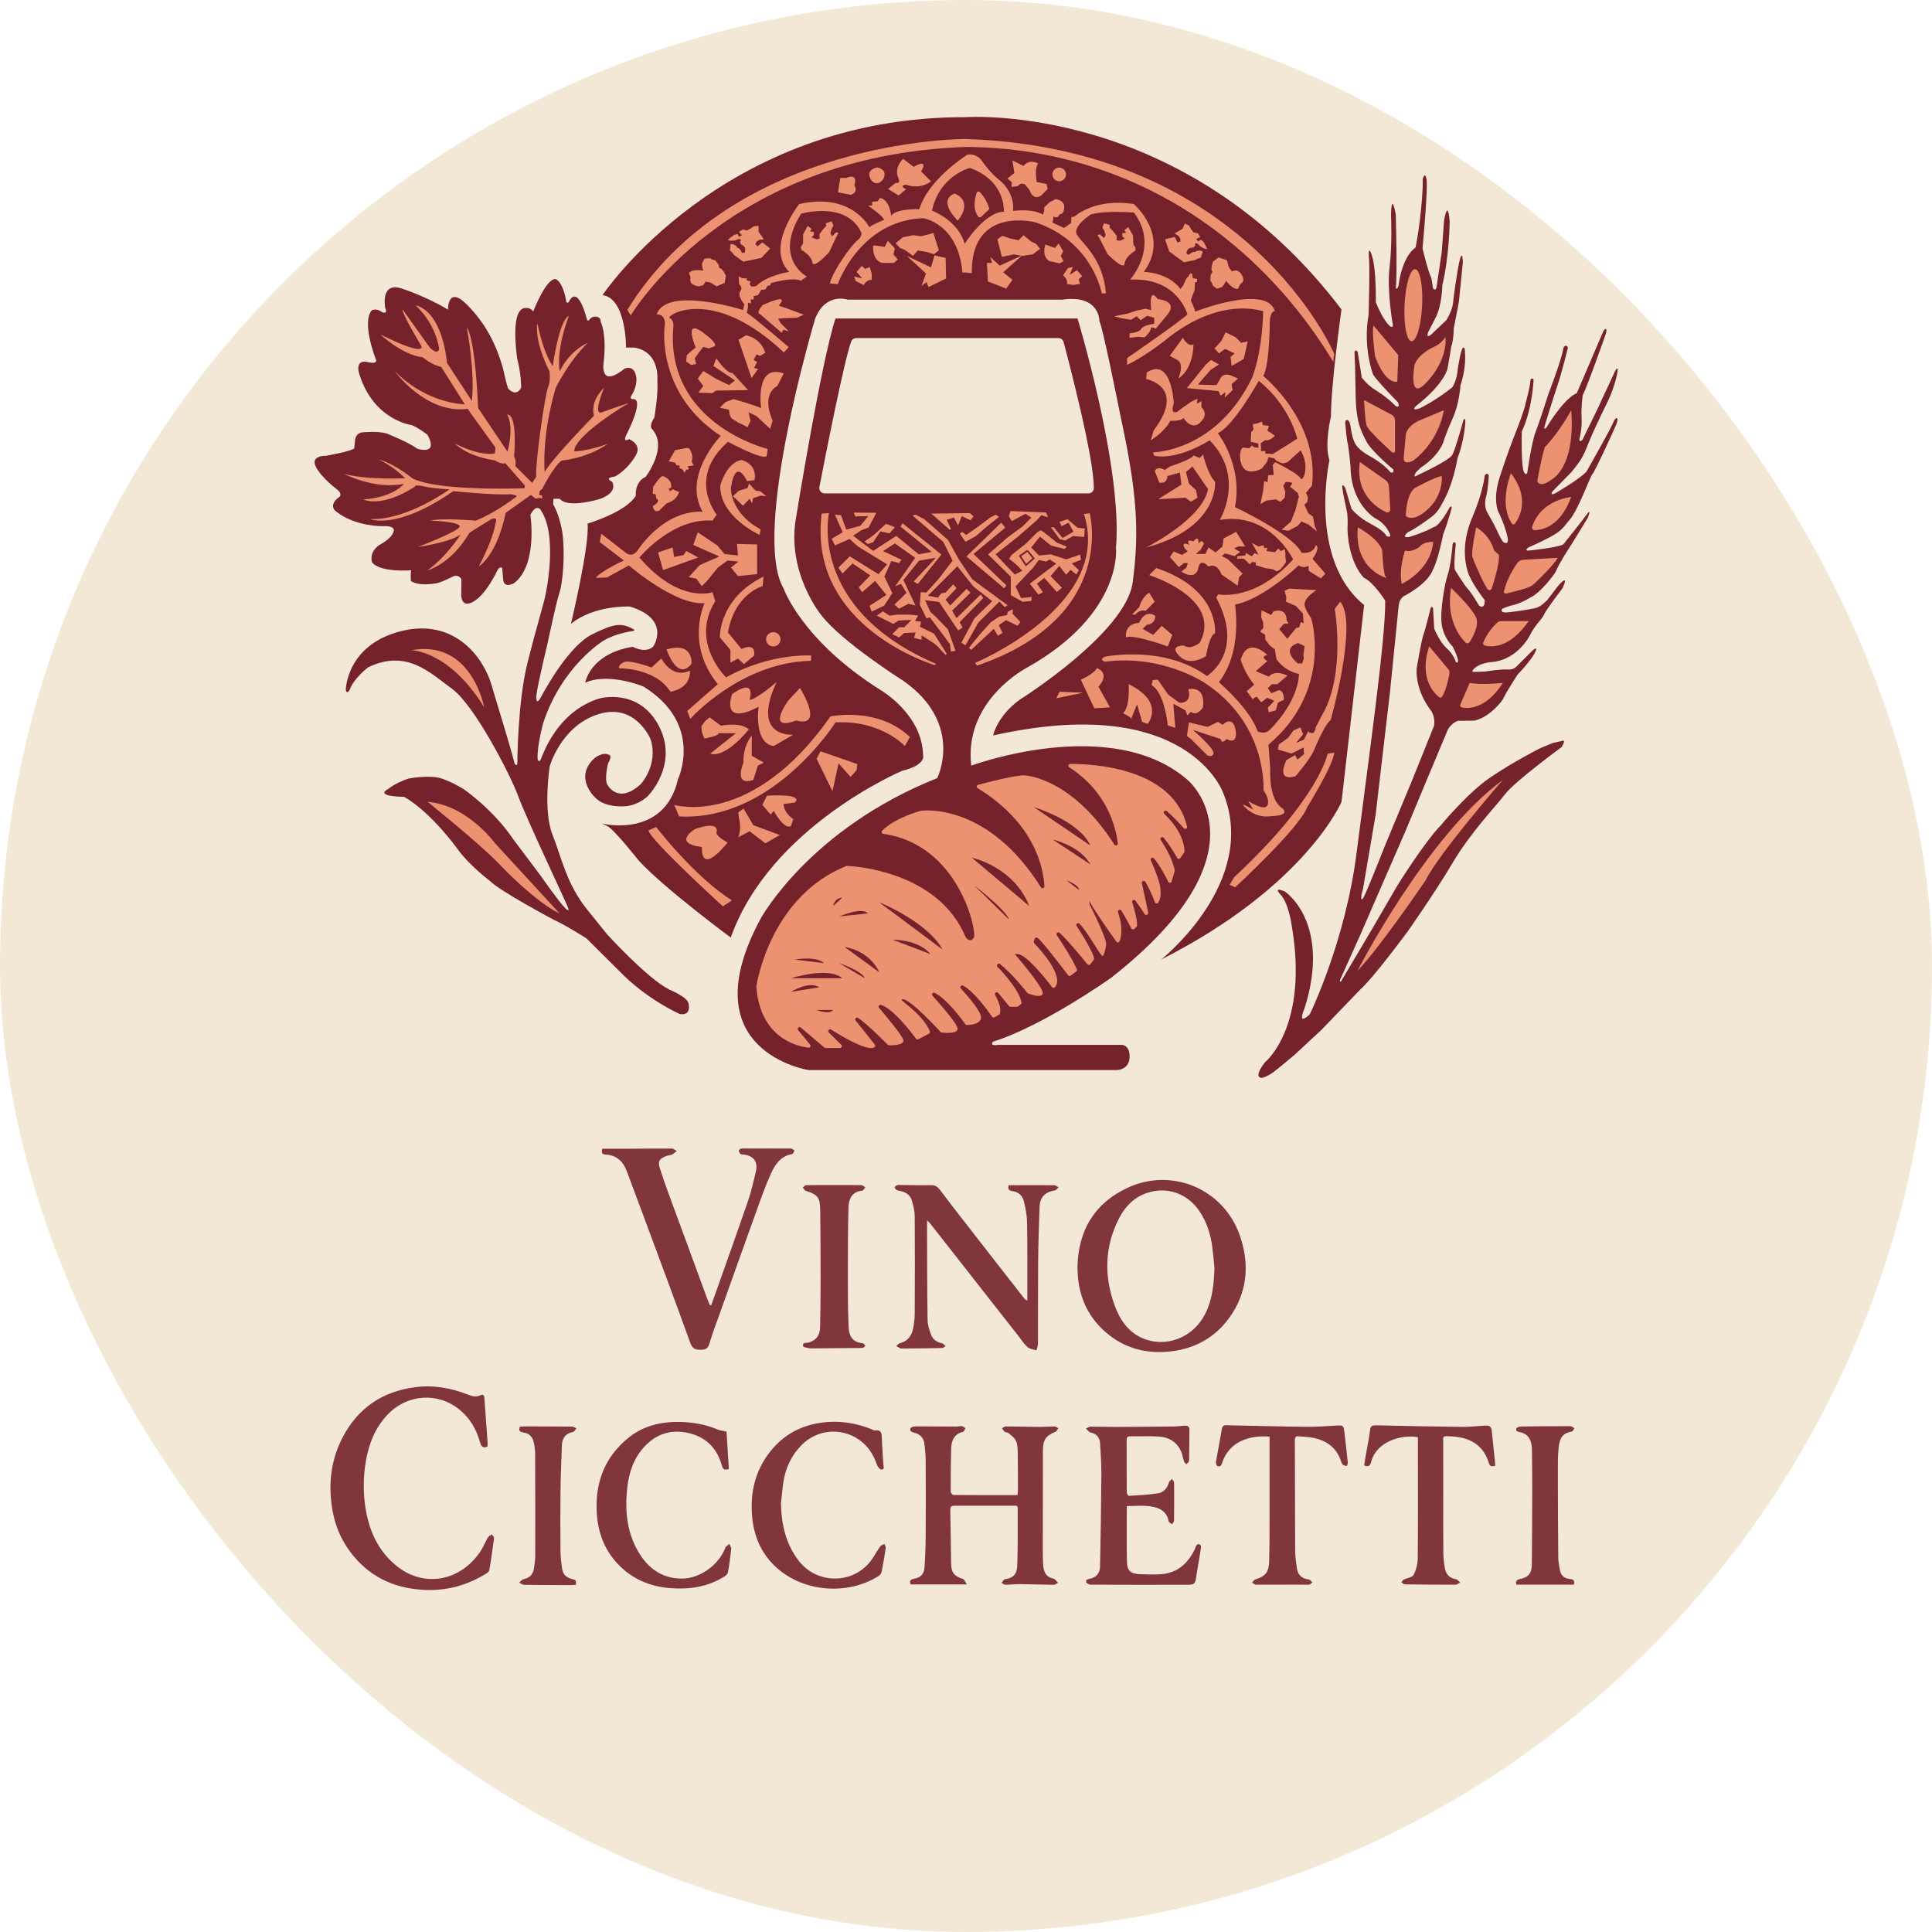 <svg xmlns="http://www.w3.org/2000/svg" id="Layer_2" viewBox="0 0 568.07 568.07"><g id="katman_1"><rect x="0" y="0" width="568.07" height="568.07" rx="284.04" ry="284.04" style="fill:#f3e8d5;"></rect><path d="M299.07,442.83c.07.17.17.3.17.43-.02,5.68.07,11.36-.14,17.03-.08,2.07-.72,3.69-3.6,4.04-.38.05-.68.7-1.02,1.07.36.2.73.57,1.09.57,1.43,0,2.85-.21,4.28-.19,3.34.03,6.68.17,10.02.2.41,0,.82-.39,1.23-.6-.36-.37-.67-.79-1.08-1.09-.29-.21-.73-.2-1.07-.34-1.97-.84-2.19-2.68-2.26-4.43-.13-3.1-.07-6.2-.07-9.31,0-7.83,0-15.66.03-23.49.01-3.42.79-4.52,3.73-5.75.34-.14.52-.65.78-.99-.33-.19-.66-.55-.99-.55-1.57,0-3.15.14-4.72.13-3.24-.02-6.49-.13-9.73-.14-.37,0-.74.36-1.11.55.27.35.48.77.82,1.03.28.21.81.13,1.07.35.79.68,1.76,1.33,2.18,2.22.47.99.55,2.22.57,3.35.07,3.82.05,7.64.05,11.45,0,.37-.08.74-.14,1.25-6.32,0-12.56.01-18.81-.04-.29,0-.81-.63-.81-.97,0-4.2.03-8.4.13-12.6.05-2.43.87-4.37,3.53-5.04.29-.07.44-.67.66-1.02-.35-.21-.68-.56-1.05-.6-.56-.07-1.14.11-1.71.11-4.01-.01-8.01-.06-12.02-.04-.47,0-1.24.23-1.36.54-.32.84.39,1.14,1.08,1.31.14.03.29.04.42.09,1.47.54,2.4,1.56,2.58,3.13.18,1.61.37,3.23.38,4.84.04,7.49.05,14.99,0,22.48-.02,3.05-.14,6.1-.35,9.14-.13,1.87-1.21,2.97-3.05,3.26-1.08.17-1.4.62-1.04,1.66h16.54c-.49-.74-.69-1.44-1.07-1.56-2.62-.85-3.5-1.85-3.55-4.59-.1-5.25-.12-10.5-.24-15.75-.03-1.12.48-1.24,1.37-1.24,5.87.02,11.74,0,17.61,0,.23,0,.46.06.69.08Z" style="fill:#81353d;"></path><path d="M209.12,383.8c-.13-.02-.26-.03-.39-.05-.22-.51-.46-1.01-.65-1.52-3.38-9.2-6.77-18.39-10.14-27.59-1.35-3.71-2.75-7.4-3.93-11.17-.64-2.03-.14-2.74,1.8-3.53.56-.23,1.23-.21,1.77-.47.52-.24.94-.69,1.4-1.05-.48-.24-.96-.7-1.44-.7-4.63-.02-9.26.03-13.89.05-2.18.01-4.37,0-6.54,0-.34,1.04-.18,1.66.99,1.72,3.21.17,5.12,2,6.2,4.89,1.73,4.63,3.47,9.26,5.19,13.9,4.51,12.18,9.07,24.34,13.47,36.56.62,1.71,1.42,2.05,3.06,2.04,1.49,0,2.15-.4,2.58-1.86.84-2.87,1.92-5.67,2.93-8.5,3.56-9.99,7.12-19.98,10.72-29.96,1.4-3.89,2.76-7.8,4.47-11.56,1.2-2.64,2.86-5.1,6.16-5.65.3-.05.5-.67.74-1.02-.35-.22-.69-.61-1.04-.62-3.77-.03-7.54,0-11.31,0-1.1,0-2.2-.06-3.29,0-.28.02-.75.41-.75.62,0,.34.28.74.55,1,.17.16.54.11.83.14,2.98.34,4.33,2.13,3.64,5.05-.68,2.87-1.34,5.76-2.29,8.54-3.1,9.04-6.34,18.04-9.52,27.05-.43,1.22-.88,2.44-1.32,3.66Z" style="fill:#81353d;"></path><path d="M272.57,358.82c.44.41.63.54.76.71,8.77,11.18,17.53,22.35,26.3,33.53.82,1.05,1.56,2.22,2.55,3.07.65.55,1.71.63,2.58.92.15-.65.44-1.3.44-1.94.03-8.07-.02-16.14.05-24.21.05-5.38.24-10.76.42-16.14.09-2.53,1.52-4.32,4.44-4.71.42-.06.77-.61,1.15-.93-.44-.22-.88-.63-1.32-.63-4.05-.04-8.11-.01-12.17,0-.41,0-.82,0-1.19,0-.3,1.13.07,1.6,1.05,1.73,1.74.23,2.98,1.28,3.39,2.88.52,2.06.93,4.2.97,6.31.13,6.87.07,13.75.08,20.62,0,.78,0,1.57,0,2.35-.56-.21-.81-.47-1.03-.75-3.93-5.03-7.86-10.07-11.79-15.11-4.3-5.53-8.64-11.04-12.86-16.64-.79-1.04-1.53-1.45-2.81-1.41-2.86.07-5.73-.02-8.59-.04-.38,0-.79-.08-1.14.03-.3.09-.72.37-.76.62-.04.24.27.65.54.82.31.19.72.21,1.1.29,1.65.35,2.96,1.2,3.41,2.88.4,1.46.81,2.98.82,4.47.07,9.55.05,19.1,0,28.64,0,1.47-.18,2.96-.46,4.4-.44,2.21-1.62,3.82-3.97,4.38-.37.09-.66.54-.98.83.36.22.71.48,1.1.64.25.1.56.08.85.07,3.82-.03,7.63-.05,11.45-.13.37,0,.73-.37,1.1-.58-.36-.29-.69-.75-1.09-.83-1.48-.3-2.63-1.06-3.15-2.42-.53-1.41-1.05-2.92-1.07-4.4-.14-8.64-.13-17.28-.16-25.92,0-1.03,0-2.05,0-3.4Z" style="fill:#81353d;"></path><path d="M143.31,425.4c.02-.33.1-.7.07-1.07-.32-4.47-.65-8.94-.97-13.4-.06-.87-.59-.94-1.18-.66-1.3.63-2.47.24-3.7-.23-4.96-1.93-10.04-2.85-15.39-2.17-9.7,1.24-16.91,6.14-21.4,14.78-3.54,6.82-4.31,14.11-2.94,21.67.91,5,2.98,9.43,6.22,13.29,5.51,6.57,12.71,9.59,21.19,9.89,6.39.22,12.24-1.43,17.66-4.76.41-.25.94-.67,1.01-1.09.53-3.1.98-6.21,1.38-9.33.05-.36-.41-.78-.63-1.18-.4.3-.93.52-1.16.91-.84,1.43-1.44,3.02-2.38,4.37-5.86,8.45-16.14,10.36-23.98,4.4-5.47-4.16-8.31-9.97-9.5-16.59-.88-4.91-.87-9.88,0-14.81.9-5.11,2.78-9.77,6.46-13.59,5.7-5.91,14.61-6.54,20.97-1.41,3.11,2.51,5.02,5.82,6.1,9.62.3,1.07.72,1.91,2.17,1.34Z" style="fill:#81353d;"></path><path d="M331.31,442.83c2.37,0,4.64-.24,6.82.06,2.55.36,4.93,1.31,5.48,4.4.06.36.68.62,1.04.92.19-.37.54-.75.55-1.12.05-3.68.06-7.35.02-11.03,0-.41-.37-.81-.57-1.22-.32.34-.83.62-.94,1.02-.47,1.68-1.54,2.94-3.15,3.2-2.84.47-5.75.59-8.63.77-.2.01-.62-.66-.63-1.01-.04-5.16-.02-10.31-.03-15.47,0-.72.27-1.03,1.01-1.02,2.77.03,5.54-.11,8.3.05,3.19.18,5.64,1.66,6.85,4.77.32.84.44,1.75.73,2.6.11.31.45.53.69.79.23-.26.52-.49.67-.78.13-.24.13-.56.13-.84.03-2.86.04-5.72.08-8.58.01-.91-.56-1.16-1.3-1.14-1.14.04-2.28.23-3.42.24-5.68.06-11.36.11-17.04.13-2.43,0-4.87-.1-7.3-.09-.46,0-.91.37-1.37.56.35.35.68.71,1.04,1.04.1.09.26.12.4.15,1.68.34,2.6,1.44,2.71,3.06.21,3.18.41,6.37.39,9.56-.06,8.92-.22,17.84-.39,26.76-.04,1.97-1.08,3.15-2.9,3.57-.64.15-1.4.21-1.17,1.02.1.36.9.75,1.38.75,9.5.04,19,.04,28.5.02,1.89,0,2.17-.33,2.45-2.21.27-1.88.62-3.75.93-5.62.19-1.13.4-2.25.5-3.38.02-.25-.34-.69-.6-.75-.23-.06-.62.24-.81.48-.2.24-.23.62-.37.92-1.99,4.19-5.04,7.04-9.84,7.45-2.08.17-4.19.06-6.28,0-2.8-.09-3.81-.92-3.88-3.66-.13-5.39-.04-10.78-.04-16.37Z" style="fill:#81353d;"></path><path d="M213.61,420.92c-1.01-.22-1.79-.28-2.47-.56-3.52-1.47-7.18-2.16-10.99-2.26-5.66-.14-10.92,1.05-15.39,4.67-6.64,5.4-9.57,12.48-9.34,20.99.17,6.14,1.98,11.6,6.26,16.12,4.16,4.4,9.35,6.59,15.32,7.08,5.54.45,10.84-.31,15.69-3.23.53-.32,1.23-.82,1.33-1.34.44-2.29.73-4.61.97-6.93.05-.47-.34-.99-.53-1.49-.4.36-1.01.65-1.18,1.1-1.85,5.01-7.48,9.11-12.79,9.09-5.87-.02-9.98-3.04-12.84-7.95-3.15-5.4-3.85-11.3-3.35-17.41.37-4.48,1.4-8.76,4.27-12.37,3.64-4.59,8.38-6.39,14.07-5.03,5.05,1.21,8.24,4.55,9.63,9.56.3,1.08.82,1.4,2.03.96-.23-3.69-.46-7.38-.68-11Z" style="fill:#81353d;"></path><path d="M229.64,441.95c.23-2.08.39-4.17.71-6.24.66-4.2,2.41-7.89,5.45-10.93,4.9-4.88,12.68-5.13,17.9-.59,2.04,1.78,3.3,4.02,4.17,6.54.19.55.81,1.33,1.26,1.35,1.11.06.62-.95.6-1.51-.11-2.53-.36-5.05-.43-7.57-.04-1.43-.04-2.65-2.02-2.41-.34.04-.71-.23-1.07-.37-5.41-2.14-10.98-2.78-16.68-1.56-5.31,1.14-9.66,3.86-13.05,8.14-4.45,5.62-5.94,12.04-5.34,19.05.48,5.61,2.52,10.57,6.58,14.52,7.9,7.7,21.32,8.97,30.69,2.98.41-.26.76-.83.85-1.32.45-2.29.83-4.59,1.17-6.9.05-.36-.26-.77-.4-1.16-.43.25-1,.39-1.26.76-1.12,1.59-1.97,3.38-3.23,4.84-5.49,6.35-15.48,6.03-20.63-.58-3.91-5.02-5.16-10.83-5.29-17.06Z" style="fill:#81353d;"></path><path d="M373.29,422.44c0,7.67.01,15.26,0,22.84,0,4.54,0,9.07-.11,13.61-.09,3.42-1.01,4.51-4.15,5.56-.36.12-.6.58-.89.89.4.22.8.61,1.21.62,3.91.03,7.82-.02,11.74-.03,1.29,0,2.58.07,3.86,0,.32-.02.63-.41.94-.63-.27-.27-.52-.56-.81-.82-.09-.08-.27-.08-.41-.1-1.92-.22-3.05-1.32-3.33-3.18-.26-1.74-.51-3.5-.52-5.26-.06-10.84-.04-21.68-.09-32.52,0-.94.37-1.18,1.18-1.1,1.47.15,2.97.17,4.4.48,3.6.79,6.4,2.66,7.78,6.25.21.53.34,1.14.68,1.56.24.29.79.32,1.21.47.11-.32.35-.66.32-.97-.31-3.04-.63-6.07-1.02-9.1-.25-1.94-.35-1.94-2.39-1.84-2.86.15-5.72.39-8.58.36-7.63-.08-15.26-.29-22.89-.44-.91-.02-1.93-.33-2.17,1.14-.52,3.2-1.18,6.37-1.71,9.56-.07.4.12,1.12.4,1.25.6.28,1.11.05,1.36-.76,2.04-6.5,8.19-8.35,13.98-7.87Z" style="fill:#81353d;"></path><path d="M439.63,431.01c-.03-.55-.02-1.02-.07-1.48-.29-2.74-.62-5.49-.87-8.23-.18-1.96-.52-2.25-2.49-2.1-2.23.17-4.47.38-6.7.35-8.3-.1-16.59-.27-24.88-.46-1.06-.02-1.62.13-1.78,1.38-.32,2.59-.86,5.16-1.31,7.73-.16.91-.29,1.82-.43,2.67,1.74.76,1.91-.51,2.17-1.39,1.73-5.76,8.89-7.75,13.64-6.9,0,1.88,0,3.78,0,5.68,0,9.97.05,19.95-.05,29.92-.02,1.65-.46,3.44-1.23,4.89-.4.76-1.94.9-2.92,1.4-.28.14-.43.53-.64.81.32.2.63.57.96.57,4.96.07,9.92.12,14.88.11.48,0,.95-.43,1.43-.66-.44-.34-.84-.9-1.32-.98-1.96-.32-2.91-1.57-3.21-3.35-.25-1.5-.41-3.03-.43-4.55-.05-5.58-.02-11.17-.02-16.75,0-5.35-.02-10.69-.01-16.04,0-.58-.23-1.33.79-1.33,5.5-.02,10.7,1.45,12.67,7.97.31,1.03.89.92,1.83.72Z" style="fill:#81353d;"></path><path d="M245.35,348.44h0c-2.77,0-5.54-.02-8.3.04-.34,0-.68.44-1.01.67.28.33.5.85.85.97,3.56,1.16,4.22,1.9,4.28,5.68.09,6.68.11,13.37.11,20.05,0,4.82-.03,9.64-.14,14.46-.06,2.43-1.23,3.78-3.34,4.44-.65.2-1.97-.23-1.65,1.1.09.36,1.34.43,2.06.63.04.01.09,0,.14-.01,3.96-.03,7.92-.07,11.88-.1,1.14,0,2.29.03,3.43-.05.29-.02.55-.38.82-.59-.27-.27-.52-.74-.81-.77-2.69-.25-4.02-1.69-4.16-4.9-.24-5.77-.21-11.55-.21-17.32,0-5.87.03-11.74.17-17.61.07-2.83,1.23-4.82,4.02-5.02.34-.02.63-.65.95-.99-.4-.23-.79-.64-1.19-.65-2.62-.06-5.25-.03-7.88-.03Z" style="fill:#81353d;"></path><path d="M462.77,465.93c.35-1.22-.19-1.58-1.19-1.67-1.55-.13-2.59-.94-2.89-2.5-.24-1.25-.5-2.53-.51-3.8-.08-8.3-.11-16.6-.12-24.91,0-2.34-.02-4.69.19-7.01.3-3.45,1.27-4.61,3.96-5.14.29-.06.48-.62.71-.95-.4-.21-.8-.61-1.21-.61-4.81,0-9.63.02-14.44.1-.49,0-1.28.24-1.41.57-.32.84.47.97,1.08,1.09,2.21.44,3.14,1.97,3.43,4.03.09.61.08,1.24.08,1.86.03,3.44.08,6.87.07,10.31-.02,7.54-.03,15.08-.11,22.62-.03,2.78-.96,3.82-3.64,4.41-.92.2-1.2.66-.88,1.61h16.9Z" style="fill:#81353d;"></path><path d="M152.85,419.53c-.5,1.19.15,1.54,1.07,1.67,1.6.23,2.61,1.19,2.97,2.7.27,1.15.45,2.35.46,3.53.04,10.07.05,20.13.03,30.2,0,1.13-.21,2.27-.36,3.4-.24,1.8-1.19,2.92-3.05,3.29-.49.1-.88.67-1.31,1.03.48.22.97.63,1.45.64,4.63.07,9.25.07,13.88.09.46,0,.92-.07,1.37-.11.01-1.39.01-1.39-1.12-1.67-1.58-.38-2.7-1.28-2.94-2.93-.25-1.69-.47-3.4-.49-5.11-.06-5.96-.08-11.93,0-17.89.05-4.48.24-8.95.41-13.42.08-2.09,1.03-3.49,3.25-3.9.38-.07.67-.69,1-1.05-.41-.19-.81-.53-1.22-.53-4.82-.05-9.63-.05-14.45-.05-.32,0-.64.06-.93.09Z" style="fill:#81353d;"></path><path d="M316.81,372.52c.23-10.69,4.97-18.72,14.68-23.25,13.11-6.12,28.26.31,33.04,13.95,3.01,8.58,2.26,17.01-3.25,24.48-4.13,5.59-9.88,8.81-16.88,9.63-7.18.85-13.66-.77-19.18-5.52-5.87-5.05-8.42-11.61-8.4-19.29ZM357.1,372.86c-.2-1.99-.38-3.98-.62-5.96-.47-3.88-1.6-7.52-3.82-10.79-3.5-5.15-9.36-7.3-15.27-5.39-3.77,1.22-6.46,3.88-8.25,7.31-4.37,8.38-4.58,17.08-1.38,25.85,1.5,4.11,3.91,7.72,8.09,9.56,6.63,2.92,14.97.21,18.7-7.48,2-4.14,2.36-8.59,2.55-13.11Z" style="fill:#81353d;"></path><path d="M177.16,86.77s34.98-52.55,106.84-52.32c0,0,64.1-4.66,110.44,56.54,0,0-3.1,21.95-3.1,31.48,0,0-2,8.2-.44,12.86,0,0-6.43,29.04,10.2,42.57l-6.65,57.87s-10.48,24.82-52.99,46.34c0,0,28.82-22.84,18.18-49,0,0-10.42-29.71-67.62-16.85,0,0,1.11-5.76,7.98-10.64,0,0,31.04-19.51,33.04-34.37,2-14.86,1.33-26.38-3.55-48.78,0,0-5.32-26.83-6.21-27.94,0,0,.22-7.98-10.86-6.43h-63.19s-6.43-2.22-9.53,5.54c0,0-18.85,62.97-9.31,79.37,0,0,5.32,15.3,28.6,29.93,0,0,12.19,7.09,12.42,19.07,0,0,1.11,2.88-6.21,4.66,0,0-38.8,16.41-50.33,49,0,0-19.51-14.41-27.05-22.61,0,0-7.32-9.31-9.31-10.2-2-.89-1.33-.67-1.33-.67,0,0,18.18,4.43,22.17-13.08,0,0,7.76-16.19-10.2-27.27,0,0-10.2-4.21-17.07-1.11,0,0,1.33-8.49,13.97-10.56,0,0,3.55,2.07,5.99,0,0,0,5.54-8.06-6.87-11.83,0,0-10.48-.5-17.29,5.1,0,0,5.57-23.28,4.88-29.49,0,0,11.31-3.33,14.19-8.2,0,0-.44-3.99,2.88-5.54,0,0,6.87-8.87,1.77-14.19,0,0-.78-.86.78-3.21,0,0,1.22-6.76.89-10.86,0,0,1-8.43-6.76-9.76h-2.44s.11-14.41-6.87-15.41" style="fill:#75212c;"></path><path d="M178.21,274.39s11.92,13.19,18.57,16.57c0,0,5.21,2.11,5.65,3.99,0,0,1.11,3.77-2.55,3.21,0,0-9.81-4.27-18.01-12.86l-9.42-9.37s-6.04-3.88-9.64-5.49c0,0-15.91-8.48-18.62-11.31,0,0-6.26-4.66-9.76-9.64,0,0-7.59-10.59-15.58-15.19,0,0-9.03-.06-4.6-2.38,0,0,1.88-1.66,5.82-2.99,0,0,6.32-1.22,9.87,0,3.55,1.22,6.54,3.21,6.54,3.21,0,0,8.48,5.82,14.36,14.52l8.2,10.92s5.21,7.48,7.04,9.31c0,0,1.77,1.94.78-.44-1-2.38-12.14-25.94-14.47-32.31-2.33-6.37-12.91-26.83-19.46-31.59-6.54-4.77-13.36-11.81-24.72-6.32,0,0-4.32,3.33-5.38,6.6,0,0-.89,1.55-1.16,0,0,0,.17-13.19,16.19-17.24,16.02-4.05,24.39,8.09,26.61,15.63,2.22,7.54,5.32,17.35,6.87,23.39,0,0,.78.94.78-.22,0,0,.06-17.85,2.94-29.32,2.88-11.47,5.04-18.24,5.38-20.4,0,0,3.82-17.46-1.61-24.94,0,0-1.27-1.55-2.88,1.66,0,0,2.27,14.58-4.77,20.07,0,0-2.99,1.72-3.21-1l-.33-3.49s-.72-.66-1.5.94c0,0-3.05,6.65-6.82,8.92s-3.71-1.88-3.71-1.88l.06-4.66s-.83-1.72-2.83-.61c0,0-3.38,1.77-4.93,1.88,0,0-4.66.89-7.09-.72,0,0-.17-2.49.11-3.16,0,0-9.37.78-11.58-2.44,0,0-1-3.21,2.66-5.27,3.66-2.05,3.77-3.88,3.77-3.88,0,0,.5-1.5-2.94-1.39-3.44.11-10.2-.94-14.41-4.66,0,0-1.83-1.77,1.5-4.05,0,0,.67-.89-.72-2,0,0-4.77-3.49-6.37-6.82-1.61-3.33,3.05-3.16,3.05-3.16,0,0,7.21-1.27,8.26-2.16l.22-2.16s-.06-2.66,2.83-2.61c0,0,5.04-.44,7.15.66,0,0,6.1,2.44,8.26,4.16,0,0,6.49,2.22,3.1-4.05,0,0-3.21-2.44-4.77-2.88,0,0-10.97-1.44-15.19-14.69,0,0-1.83-4.71,2.38-3.82,0,0,3.33.94,2.27-1.11,0,0-4.16-10.7-1.05-14.13,0,0,1.27-.72,2.99.55,0,0,1.83.83.94-1.16,0,0-1.61-8.04,5.04-5.71,0,0,6.93,2.22,13.41,6.15,0,0-.17-7.15,5.43-1.61,5.6,5.54,8.76,11.86,10.75,18.9,0,0,1,4.66,1.5,5.88,0,0,2.27,2.77,3.82-.22,0,0,.11-3.55-1.16-8.65,0,0-2.38-15.13,2.66-14.8,0,0,1.22-.17,2.05,1.05,0,0,3.82-9.92,6.6-9.53,0,0,2.11.5,3.16,6.76,0,0,.39.5.78-.17,0,0,2.33-5.71,5.32,5.43,0,0,.17.33.55.06,0,0,.66-1.05,1.66-1.05,0,0,1.83-.22,1.77,1.5,0,0,1.77,3.27.94,11.36,0,0-1.72,8.7,5.99,2.49,0,0,1.77-1,2.94.67,0,0,1.94,2.72-.89,7.32,0,0-.61.89.61.94,0,0,3.66-.89-2.22,10.86,0,0-.89,1.83,1,.89,0,0,3.82,1.5,2,4.66,0,0-1.94,3.88-6.15,6.32,0,0-3.38.33-.89,1.5,0,0,2.11,3.05-3.55,5.1,0,0-9.42,2.94-11.81-.06h-1.83l-.11,1.61s2.05,3.33,2.77,8.87c.72,5.54.11,14.05-.89,17.03-1,2.98-3.49,14.84-3.49,14.84,0,0-2.99,12.36-3.33,15.52,0,0-.28,3.49,1.39.39,1.66-3.1,8.37-15.08,15.02-18.4,6.65-3.33,8.65-3.33,11.97-1.61,0,0,1.22.61-.5.72,0,0-4.71.67-8.15,2.77,0,0-12.19,7.32-17.74,24.28,0,0-1.88,6.82-1.61,10.64,0,0,.39,1.11.94-.06.55-1.16,4.6-14.02,17.29-17.9,0,0,11.36-3.15,17.29,7.87.06.11.12.22.17.33,5.88,11.42-3.33,20.56-3.33,20.56,0,0-2.44,2.49-6.32,2.94,0,0-6.26.72-9.31-2.72,0,0-6.21-5.88.06-11.47,0,0,2.55-2,4.32-.83,0,0,.89.11-.44,2.55,0,0-1.11,4.55-.17,6.15.94,1.61,4.1,5.04,9.76-.11,0,0,5.27-5.54,2.99-13.14,0,0-4.38-10.97-15.41-7.48-11.03,3.49-14.3,15.35-14.3,15.35,0,0-2,12.86.78,19.95,2.77,7.09,4.26,14.8,10.31,22.23l5.49,6.82Z" style="fill:#75222c;"></path><path d="M101.11,139.31s8.94,4.73,17.66,2.96c0,0-3.03,3.99-11.97,4.58,0,0,5.1,2.73,15.22-3.77,0,0-.3-.74,2.59-.07,2.88.66,7.54.89,7.54.89,0,0-12.56,9.16-23.35,8.72,0,0,7.76,3.4,24.46-8.2,0,0,12.49,1.26,16.85.89,0,0,2.66.32,1.48.9,0,0-5.76,4.47-11.68,6.88,0,0-10.04-.87-13.41,0,0,0,9.35.27,8.61,1.83-.74,1.55-12.27,5.91-12.27,5.91,0,0,9.24-1.26,12.64-3.7,0,0-4.29,6.73-9.83,10.57,0,0,6.87-1.63,12.42-11.09l6.06-3.77s2.44-1.48,1.55,1.03c0,0-.3,3.92-4.88,12.64,0,0,5.1-2.73,7.91-15.74l7.39-5.25,1.4,1.11.96-.22.96.15v-.81l-.89-.22.15-1.18.74-.59s3.4-6.8,5.76-8.35c0,0,7.33-.56,13.6-4.95,0,0-4.73,1.92-9.9,2.29,0,0-1.33-3.47,14.78-13.52,0,0,5.1-2.22-6.73,2,0,0-2.81,1.48.67-7.17,0,0-4.14,3.62-2.96,8.2,0,0-12.27,12.49-14.49,16.55,0,0-1.03-10.27,3.25-24.76,0,0,3.7-7.61,9.39-13.23,0,0-5.1,2-8.2,8.35,0,0-1.33-5.54,2.66-16.26,0,0-2.51.15-4.73,14.71,0,0-2.59-3.18-4.51-12.56,0,0-1.18,4.58,3.55,14.12,0,0,.44,2.73-.44,4.8-.89,2.07-3.77,22.25-3.47,26.24l-1.18,1.77-4.95-4.95s.37-1.77-.37-2.81c0,0,1.18-12.49-2.07-12.34,0,0,2.22,2.81.15,10.94l-8.65-12.86s-.74-20.32-3.33-23.65c0,0,2.51,13.01,1.48,21.58l-7.32-11.23s-1.03-14.78-9.24-16.92c0,0,5.62,4.8,6.95,12.64,0,0,0,2.29-2.66-.07l-8.06-11.31s-.74.3,5.4,10.57c0,0,2.29,3.84-11.97-3.25,0,0,6.28,5.99,12.49,6.73,0,0,2.59,2.29,5.4,2.81l6.95,11.01s-10.94,0-20.62-9.76c0,0,9.16,12.71,21.43,11.09l8.2,11.38-.15,1.7s-3.84,1.18-11.75-2.88c0,0,3.25,3.7,11.68,4.95,0,0,2,1.33,3.1.81l5.76,6.58-.07.81s-24.98,1.03-32.96-2.88c0,0-5.25-4.36-9.83-5.54,0,0,3.99,1.85,7.69,5.47,0,0-10.94.59-18.03-1.26" style="fill:#ed9271;"></path><path d="M120.84,191.19s11.09-.11,21.51,16.74c0,0-3.66-20.07-21.51-16.74" style="fill:#ed9271;"></path><path d="M125.72,235.76s15.74,12.64,21.06,18.29c5.32,5.65,13.19,12.53,17.74,14.52l-18.96-20.62s-8.09-11.2-19.84-12.19" style="fill:#ed9271;"></path><path d="M372.04,312.25s12.86-10.42,7.76-40.13c0,0-.88-6.55-3.28-9.09-2.41-2.54,1.29-.89,1.29-.89,0,0,13.75,9.09,5.76,34.37,0,0-2.44,5.43,1.55,1.72,0,0,10.42-21.23,13.75-47.39,3.33-26.16,8.65-63.41,8.42-74.27,0,0-3.55-5.54-6.21-6.65,0,0-4.43-3.99-4.88-14.19,0,0,.22-3.82-.22-5.6,0,0-1-4.43-1.27-6.49-.28-2.05.83-.22.83-.22l1.83,6.15s1.77,2.44,5.82,4.55c4.05,2.11,4.43,3.44,4.43,3.44,0,0,1.16.72,1.16-.22,0,0-.94-3.21-4.32-4.88,0,0-7.26-4.05-7.37-15.35,0,0-.5-5.88-1-7.54,0,0-.44-3.66-.55-5.04-.11-1.39,1-1.44,1.39,0,.39,1.44.44,4.88,2.22,6.87,0,0,1,1.27,3.6,2.72,0,0,4.1,2.16,6.04,4.71,0,0,1.22.55.89-.78,0,0-6.54-5.43-7.98-8.37-1.44-2.94-2.94-5.21-3.1-13.47l-.17-8.59-.17-4.16s.39-.89.94,0c0,0,.72,4.43,1.22,7.59,0,0,1.66,2.22,4.05,3.66,0,0,3.49,2.11,5.88,4.66,0,0,1.44.89.72-1.05,0,0-5.71-5.76-7.32-8.15,0,0-3.1-7.93-1.33-17.68,0,0,.44-15.19.06-17.02,0,0-.22-4.05,1,0,1.22,4.05,1.05,13.36,1.05,13.36,0,0,1.72,4.66,3.99,6.93,0,0,.89.89,1.05-.11,0,0-1.83-9.87-1-16.96.83-7.1.44-15.19.44-15.19,0,0,0-7.54,1.39-.5,0,0,.5,17.74,0,21.84,0,0,.68.33.87-1.22,0,0,.8-7.82,4.95-10.86,0,0,1.61-7.48,2.11-17.85v-2.22s.66-2.49,1.11,0-.89,17.07-.89,17.07l-.28,3.27s1.55,6.65,2.61,8.76l.44,2.83s.61,1.22,1.05-.06l1.55-10.42.67-9.15s1.05-6.93,1.66.06c0,0-.06,10.03-2.16,18.85,0,0-.06,6.15-2.16,9.87l-1.94,3.77s-.94,2.22.83.83l4.49-4.27s1.63-2.65,1.91-4.83c.01-.09.02-.18.03-.27.17-2.22,1.27-9.03,1.27-9.03l.5-2.72s.94-4.6,1.11-.17l-1.16,11.58s-.72,4.05-1.55,8.04c0,0,.06,3.16-.72,5.27,0,0-.61,3.99-1.11,6.54,0,0-1,4.43-9.09,10.75,0,0-2.05,1.77.89.83,0,0,4.6-2.16,9.64-6.21,0,0,1.33-1.83,1.61-5.43,0,0,.83-5.65,1.5-6.15s.61,1.39.61,1.39c0,0,.5,4.16-1.33,9.59,0,0-.28,5.27-2.27,9.7-2,4.43-2.77,7.04-2.77,7.04,0,0-1.11,3.88-6.76,7.59l-1.22,1.22s-1.39,2.11.55.83c0,0,9.15-4.21,10.09-5.93.94-1.72,3.27-10.25,3.27-10.25,0,0,.35-.61.51-.06.16.55-.28,5.32-1.67,9.64l-.61,1.72s-1.22,7.93-4.66,13.52c0,0-1,2.33-3.21,3.88-2.22,1.55-4.16,3.1-6.71,4.32,0,0-2.27,1.83.44,1.39,0,0,4.88-1.5,7.04-2.88,0,0,1.44.33,4.77-5.76,0,0,.72-.89.61.22,0,0-1.05,3.99-2.49,7.7,0,0-1.5,7.65-3.05,10.42,0,0-.89,3.49-7.98,7.43,0,0-1.77.5-2.05,3.1-.28,2.61-2.55,25.33-2.55,25.33l-4.21,36.03-3.71,21.84-.44,1.61s-.5,3.38,1,.11c1.5-3.27,6.1-14.91,6.1-14.91l7.65-18.4,6.54-16.24s.5-2.05-.67-4.27c0,0-4.77-5.6-4.43-12.58,0,0,1.55-9.39,2.14-10.35,0,0,.96-3.29,1.96-7.43,0,0,.44-1,.74.07l.33,5.91s1.55,3.88,3.66,5.76c2.11,1.88,2.7,4.03,2.7,4.03,0,0,.55.48.59-.04,0,0,.48-.48-1.52-4.47,0,0-2.48-2.29-3.18-6.24-.7-3.95.92-12.67,1.77-15.04.85-2.36,1.4-8.83,1.4-8.83,0,0,.11-.55.41-.55s.55,0,.48.78c-.07.78-.63,6.39-.22,7.32,0,0,2.66,4.4,3.81,5.62,1.15,1.22,3.29,4.88,3.29,4.88,0,0,1.18,1.11,1.59-.55,0,0,.18-.92,0-1.15-.18-.22-3.99-5.1-4.95-8.35-.96-3.25-1.66-8.87,1.4-15.96,3.07-7.1,3.63-12.16,3.63-12.16,0,0,.14-.55.66-.55s.52.66.52.66c0,0-.11,3.51-.85,6.32-.74,2.81.59,4.69.59,4.69,0,0,1.92,3.25,2.62,4.88.7,1.63,1.74,3.33,1.74,3.33,0,0,1.4,1.22,1.52-.26.11-1.48-1.7-6.36-2.85-8.57,0,0-1.7-3.55.48-10.2,2.18-6.65,3.81-10.83,3.81-10.83,0,0,3.58-8.94,3.77-10.79,0,0,1.29-4.55,1.44-6.73,0,0,0-.52.52-.52s.37.67.37.67c0,0-.33,8.24-3.44,14.89,0,0-.3,10.46.7,12.08,0,0,.55,1.03.92,0,0,0,1.26-8.98,2.44-11.97,1.18-2.99,3.84-11.38,3.84-11.38,0,0,3.81-9.76,4.32-13.23,0,0,.22-.7.72-.72s.61.65.61.65c0,0-1.92,7.76-3.14,11.27-1.22,3.51-3.66,11.57-3.66,11.57,0,0-.59,1.55.48.59,0,0,4.36-7.39,8.13-9.72l.81-.41s6.65-15.56,7.8-18.22c0,0,1.15-1.85.85.44,0,0-5.47,15.63-6.91,18.37,0,0-.52,3.55-.33,6.76.18,3.21-.67,6.24-.67,6.24,0,0,.07,1.03.89.15,0,0,5.14-10.31,5.69-11.79,0,0,3.84-8.13,3.92-8.39,0,0,.96-1.92.74.18,0,0-.7,4.18-2.81,8.54,0,0-4.14,8.35-5.76,12.49-1.63,4.14-2.29,5.17-5.21,8.68l-5.14,5.21s-1.4,1.7.59.78c0,0,6.69-3.84,9.16-6.32,0,0,7.17-12.6,7.94-14.56.78-1.96,1.55-1.37,1.03.15-.52,1.52-6.5,14.45-7.17,15.08-.67.63-4.18,10.53-6.69,13.41-2.51,2.88-1.77,3.55-12.19,8.2,0,0-1.66,1.22.81.81,0,0,7.46-.81,9.13-1.59,0,0,.44-.07,1.03-1,0,0,4.8-5.99,6.28-8.02,1.48-2.03.26,1.03.26,1.03,0,0-4.62,7.61-5.88,9.53,0,0-2.25,3.33-3.7,6.61,0,0-4.03,5.84-7.32,7.32,0,0-2.77,1.77-5.36,2.29,0,0-1.33.3-2.92,1.03,0,0-.91,1.23,1.48,1.05.06,0,.12,0,.18-.02,2.62-.26,6.5-.85,8.17-1.26,1.66-.41,3.47-2.4,3.47-2.4l3.1-4.06s3.55-4.21,1.33.67c0,0-4.73,6.13-5.39,7.65-.67,1.52-2.07,2.4-3.77,5.36,0,0-3.4,7.83-11.46,8.65,0,0-4.03.15-5.76,2.4,0,0-.11.52-.04.52s3.73-.11,3.73-.11c0,0,4.62-.81,7.24-.59,0,0,1.15-.11,1.85-.81l4.69-4.69s2.07-1.92.78.59c-1.29,2.51-5.1,6.43-5.1,6.43,0,0-3.33,5.1-4.32,7.28,0,0-3.4,5.03-8.28,6.21l-4.95.07s-2.11.7-3.07,2.92-12.38,29.64-12.38,29.64l-13.3,30.56-5.91,13.12s-.07,1,.48.11c.55-.89,8.46-14.26,8.46-14.26l7.94-13.64s7.94-12.79,12.82-17.77c0,0,7.76-9.42,14.41-13.97,6.65-4.55,14.74-8.65,14.74-8.65l3.77-1.55,2.44-.55s1.77-.89.11,1.77c0,0-13.64,9.98-16.63,13.86-2.99,3.88-10.09,11.2-15.41,20.18-5.32,8.98-13.3,20.29-13.3,20.29,0,0-9.98,13.52-13.86,16.96l-11.42,11.86-7.76,7.21s-4.32,3.66-6.21,5.1c-1.88,1.44-3.44,1.77-3.44,1.77,0,0-2.99.35.89-4.66" style="fill:#75222c;"></path><path d="M415.94,107.24s-2.14,11.6,3.77,4.88c0,0,5.84-5.84,5.32-13.01,0,0-1.26,1.92-3.1,2.73,0,0-4.8,2-5.99,5.4" style="fill:#ed9271;"></path><path d="M403.9,95.78l7.24,8.65-.3,7.76s-3.25,1.26-6.5-7.32c0,0-1.11-7.83-.44-9.09" style="fill:#ed9271;"></path><path d="M401.09,117.66l8.06,4.26c.63.33,1.03.99,1.03,1.71v8.96c0,.46-.54.7-.88.39-2.06-1.87-7.06-6.51-7.47-7.86-.52-1.7-.74-7.46-.74-7.46" style="fill:#ed9271;"></path><path d="M399.83,135.84l7.55,5.32c.6.42.98,1.1,1.02,1.83l.38,6.78c.04.66-.64,1.11-1.24.82-2.82-1.36-9.07-5.46-7.7-14.75" style="fill:#ed9271;"></path><path d="M399.24,155.05s5.76,3.03,7.17,6.65c0,0,.3,6.95.96,7.76.66.81,0,.37,0,.37,0,0-9.24-2.56-8.13-14.78" style="fill:#ed9271;"></path><path d="M413.13,161.85s-1.92,5.47-.96,9.83c0,0,8.53-3.88,9.24-12.34,0,0-2.66-.22-3.99,1.4,0,0-2.29,1.85-4.29,1.11" style="fill:#ed9271;"></path><path d="M416.02,143.49s5.99-3.29,7.91-3.51c0,0,.58,5.18-3.78,9.44-.06.06-.12.11-.18.17-4.55,4.29-6.61,2.14-6.61,2.14,0,0,0-6.28,2.66-8.24" style="fill:#ed9271;"></path><path d="M413.36,127.64s.3-2.59,4.66-4.29l6.5-2.73s-1.09,8.79-8.95,14.78c0,0-3.24,1.85-2.8-1.18l.59-6.58Z" style="fill:#ed9271;"></path><path d="M418.15,89.87c-.29,5.85-1.68,10.53-3.11,10.46-1.43-.07-2.35-4.87-2.06-10.72.29-5.85,1.68-10.53,3.11-10.46,1.43.07,2.35,4.87,2.06,10.72" style="fill:#ed9271;"></path><path d="M444.25,139.16s-3.67,9.06.31,14.8c.21.31.67.31.89,0,1.3-1.75,4.54-7.42-1.2-14.81" style="fill:#ed9271;"></path><path d="M461.99,146.12s-8.87.75-11.49,8.76c-.16.49.2.99.71.99,2.19,0,7.54-.96,10.78-9.75" style="fill:#ed9271;"></path><path d="M434.05,155.05s-1.55,7.24-1.11,8.72c.44,1.48,3.77,8.87,4.51,9.53.74.67,1.18-.3,1.18-.3,0,0,2.51-7.54,2.07-9.9l-1.4-1.26s-.96-4.29-5.25-6.8" style="fill:#ed9271;"></path><path d="M457.99,164l-10.17.61c-.65.04-1.25.37-1.64.9-1.03,1.42-3.03,4.53-3.97,8.34-.1.4.27.77.67.67,1.47-.35,4.49-1.08,6.34-1.75.77-.28,1.46-.72,2.06-1.28,1.69-1.62,6-5.83,6.71-7.48" style="fill:#ed9271;"></path><path d="M426.66,172.87s5.73,5.39,7.23,8.43c.06.13.12.25.16.36.89,2.22-.93,5.57-1.9,7.09-.28.45-.91.52-1.28.14-1.72-1.75-5.74-6.93-4.22-16.03" style="fill:#ed9271;"></path><path d="M440.21,183.1c-.96.9-2.97,2.99-4.09,5.86-.13.34.06.73.41.83,1.8.5,7.19,1.08,12.96-7.17h-8.06c-.45,0-.89.17-1.22.48" style="fill:#ed9271;"></path><path d="M420.23,190.04l5.6,6.7c.32.38.45.87.36,1.36-.29,1.56-1.04,5.1-2.25,6.82-.16.23-.48.29-.71.12-1.43-1.08-6.12-5.48-3.01-15" style="fill:#ed9271;"></path><path d="M432.13,200.8l-2.76,6.4c-.15.34.06.73.42.81,1.84.38,7.09.6,12.1-7.21,0,0-6.21.67-9.76,0" style="fill:#ed9271;"></path><path d="M461.99,120.61s-3.55,6.58-7.76,10.86c0,0-1.03,3.1-2.22,10.05,0,0,.74,2.14,4.21-.52,0,0,7.09-3.38,5.76-20.4" style="fill:#ed9271;"></path><path d="M399.15,285.42s20.34-39.69,42.74-56.09c0,0-18.79,21.51-22.7,29.49,0,0-13.55,19.95-20.04,26.61" style="fill:#ed9271;"></path><path d="M190.68,244.18l2.22-1.03s11.53,14.93,22.32,21.58l-2.66,1.77s-21.43-19.51-21.88-22.32" style="fill:#ed9271;"></path><path d="M268.65,49.07l-3.1-2.37s-2.81,2.51-1.4,5.69c0,0,.89,1.7-.81,1.4l-2.22,1.77,3.1,1.92,2.22-1.85s-2.36-.96,0-1.33c0,0,3.7,1.63,7.32-.96l-2.92-2.92s2.55-4.03-2.18-1.37" style="fill:#ed9271;"></path><path d="M257.93,49.22s-3.84.67-1.7,3.77c2.14,3.1,6.5-2.73,1.7-3.77" style="fill:#ed9271;"></path><path d="M247.07,52.33l-.67,4.21,3.77.74s2.37-.59,1.03-2.81c0,0,1.4-3.7-2.44-2.14h-1.7Z" style="fill:#ed9271;"></path><path d="M218.54,76.94l5.32-1.11,2.59-2.73-2.29-1.85-1.4,1.18-.67-.59.37-.81.81-.52,1.33-.15-.66-.96-.89-1.26v-1.7l-1.4.07-.89.67-1.11.59-1.26-.3-1.11.74.89.96-.89.44-.44-.81-1.03.3-.89.66-.96.81.89.22,1.18-.07,1.18-.44s.74.07.66.3c-.07.22-.3.52-.3.52l.3.74.74.44s.3.37.44.59c.15.22,0,1.33,0,1.33,0,0-.67.37-.89.07-.22-.3-.44-.81-.44-.81l-.52-.52s-.22.07-.44-.15.37,0-.59-.66c-.96-.67-1.4-.22-1.4-.22v.3c0,.52-.15,1.18-.15,1.18,0,0-.15.15.15.37.3.22.74.74.74.74,0,0,.22.44.59.67.37.22,2.44,1.77,2.44,1.77" style="fill:#ed9271;"></path><path d="M348.16,77.14l-4.38-3.21-1.22-3.56,2.85-.73.79,1.66.85-.26v-.89s-.53-.81-.53-.81l-1.15-.69,1-.6,1.33-.78.7-1.55,1.25.65.53.97.76,1,1.27.25.7,1.13-1.2.51.62.77.74-.56.82.7.53.97.54,1.14-.9-.17-1.05-.56-.89-.89s-.7-.24-.73,0,.05.59.05.59l-.58.55-.86.1s-.42.21-.65.35c-.23.14-.55,1.21-.55,1.21,0,0,.45.61.78.43.32-.18.74-.56.74-.56l.69-.26s.17.16.46.05c.29-.11-.34-.15.81-.36,1.15-.21,1.37.38,1.37.38,0,0,.09-.2-.12.27s-.36,1.14-.36,1.14c0,0,.07.2-.29.28s-.98.37-.98.37c0,0-.39.31-.81.36-.43.05-2.95.6-2.95.6" style="fill:#ed9271;"></path><path d="M206.79,79.6s-3.18-.67-4.21.67l.44,1.18-.07,1.11.22.59s1.55,1.7,3.62.67l.67-1.03,1.48.3,1.77,1.11,2.36-1.03.37-2.07-.67-1.26-.59-.74-.67-.3-.22-.96-1.03-1.33s-1.11-.15-1.26-.44c-.15-.3-1.85,0-1.85,0l-.74,1.4.07.96.3,1.18Z" style="fill:#ed9271;"></path><path d="M360.51,82.55s1.88,2.65,3.54,2.37l.48-1.17.81-.76.24-.58s.02-2.3-2.2-2.95l-1.19.31-.88-1.22-.55-2.02-2.44-.85-1.68,1.27-.37,1.37-.07.94.29.67-.49.86-.14,1.68s.71.86.62,1.18c-.09.32,1.36,1.26,1.36,1.26l1.5-.53.6-.76.59-1.07Z" style="fill:#ed9271;"></path><path d="M235.61,73.46s2.96,1.55,3.25,3.7c.3,2.14,4.95-3.03,4.95-3.03l2-4.29.74-1.33-.67-.22-1.26,1.18-.44-.89.3-1.18.59-1.11-.52-1.18s-1.63.37-1.7.59c-.07.22.15.66.15.66l-1.03,1.11-1.03,1.4.07,1.33-1.03.15-1.4-.59.66-.59.07-.96-1.18-.15.52-.74-1.18-.89-1.33,2.51v2.59l-.67,1.11.15.81Z" style="fill:#ed9271;"></path><path d="M333.79,73.73s-2.91,1.64-3.13,3.8c-.23,2.15-5.04-2.87-5.04-2.87l-2.13-4.22-.78-1.31.66-.24,1.29,1.14.42-.9-.33-1.17-.63-1.09.48-1.2s1.64.32,1.72.54c.08.22-.13.67-.13.67l1.07,1.08,1.08,1.37-.03,1.33,1.04.12,1.38-.64-.68-.57-.1-.96,1.18-.19-.54-.72,1.15-.92,1.41,2.47.08,2.59.7,1.09-.12.82Z" style="fill:#ed9271;"></path><path d="M228.96,89.87s3.99-4.14-4.73-.15c0,0-2.07,2.22-.74,2.66l6.36,5.47.44-.89,1.63.44-2.37-2.36-.74-1.33,1.77-.15,3.84-.15,1.92-.89-4.43-1.63-2.96-1.03Z" style="fill:#ed9271;"></path><path d="M223.79,120.02s-1.92-13.3,6.65-10.2l-1.92,3.7s-4.88,2.07-1.33,10.2l-.74,2.36-3.99-3.7-2.37-1.18.59,2.51-.89,1.92-1.63-.89-1.03-.44-2.07-1.33-.59-1.18v-.59l-.15-.74-2.66-.59,1.63-1.63,2.36-.89,3.55,1.03,3.1,1.03,1.48.59Z" style="fill:#ed9271;"></path><polygon points="222.61 160.08 222.61 168.8 216.99 169.39 214.92 166.88 217.14 165.11 213.89 164.81 211.08 166.88 207.83 170.87 206.35 172.35 204.72 170.13 202.5 169.69 205.76 166.14 211.52 163.63 203.84 160.23 205.17 156.53 210.93 160.38 213 162.89 216.99 163.33 216.69 159.93 222.61 160.08" style="fill:#ed9271;"></polygon><path d="M223.64,155.65l-.3,1.63s-11.97-5.47-11.53-14.63c0,0,1.77-6.65,6.21-7.39,0,0,4.73,1.03,3.84,5.91l-2.22.3s-3.25-7.39-4.73,1.92c0,0-.44,7.24,8.72,12.27" style="fill:#ed9271;"></path><path d="M224.53,169.54l-.3,2.81s-8.13,2.07-10.2,13.6l3.99,4.88s4.29-2.22,3.7,1.92l-2.96,2.51-1.77-1.63-2.22,1.18v-3.7l-3.1-3.7s-.44-11.38,12.86-17.89" style="fill:#ed9271;"></path><polygon points="205.31 163.92 194.97 167.62 193.49 162.44 197.77 160.97 198.22 163.77 201.03 163.18 201.77 162 205.31 163.92" style="fill:#ed9271;"></polygon><path d="M219.95,114.7l-9.46.15-1.03.74-4.14-.15,1.48-1.92-1.63-2.22,1.63-2.22,3.84,2.36,3.7,1.77,1.77-1.33-6.36-4.29.89-2.22s3.1,4.58,4.73,4.29l4.58,5.03Z" style="fill:#ed9271;"></path><path d="M220.98,111.15l1.92-2.66-1.18-.3.89-1.77-1.03-.59.89-1.63,1.03.44,1.48-.89s-.89-4.14-5.62-5.17l-2.22,1.33,3.84,11.23Z" style="fill:#ed9271;"></path><path d="M210.04,101.84l-1.63.59-1.63-.44-1.03,1.33-1.48,2.07.44,1.63-1.48.3-1.48-1.03.15-1.77,1.03-1.03,1.63-1.33s-4.29-9.9,3.4-3.4c0,0,3.25,2.51,2.07,3.1" style="fill:#ed9271;"></path><polygon points="225.27 145.89 223.64 145.74 221.42 146.48 221.13 147.96 220.39 146.63 218.47 148.7 215.51 145.89 217.29 144.26 219.8 143.52 220.24 142.19 222.16 144.26 223.49 144.41 225.27 145.89" style="fill:#ed9271;"></polygon><path d="M198.22,236.65s22.76,7.09,45.97-26.01c0,0,13.89-2.96,23.35,6.06l-1.48,2.66s-7.09-7.69-20.4-6.95c0,0-18.33,29.12-45.97,27.64l-1.48-3.4Z" style="fill:#ed9271;"></path><path d="M196.96,144.45l.92-.59.85.44.96.33s-.52,2.48-3.66,3.36l-2.25,2.18s-1.52.81-1.81-1.37c0,0,2.59-1.37,1-2.25l-.18-1.22-.89-.15.15-2.03s1.85-2.96,2.77-3.18c0,0,3.1.89,2.48,3.55l-.7.07.37.85Z" style="fill:#ed9271;"></path><path d="M196.59,135.62l1.92.44.37.74.96.07-.07.74,1.03.52.44.89.52-.89.81-.15-.37-.89,1.77-.22-.59-1.18.22-1.26s-.37-2.73-1.48-2.73l-2.51.44-1.11.22-1.7,2.96-.22.3Z" style="fill:#ed9271;"></path><path d="M182.03,196.51s10.64-.22,15.08,6.87c0,0,5.99-.67,5.76-6.21,0,0-4.66,2.88-8.43-3.55l-2.88,2.66s-6.43-2.44-8.2-1.55c-1.77.89-1.33,1.77-1.33,1.77" style="fill:#ed9271;"></path><path d="M196,190.97s3.1,9.53,7.32,4.21c0,0,.67-6.65-7.32-4.21" style="fill:#ed9271;"></path><path d="M228.37,200.51s-5.54,4.88-7.98,5.32c0,0,2.22-6.87-5.1-1.77,0,0-3.77,9.76,7.76,3.77,0,0-1.55,10.64,4.43,11.53l5.76-3.33s-12.64,1.11-4.88-15.52" style="fill:#ed9271;"></path><path d="M235.24,202.28l-3.33,3.55s-7.1,9.53,2.22,5.99c0,0,8.42,3.1,1.11-9.53" style="fill:#ed9271;"></path><path d="M221.05,216.25s-2.66,3.1-2.44,7.98c0,0-3.1,7.09,2.88,5.1l1.33-4.21,1.77-.89-3.55-2v-5.99Z" style="fill:#ed9271;"></path><path d="M216.4,215.58l-7.54,5.99s3.77,2,11.31-7.09c0,0-1.77-2.22-8.2-1.11l-3.33-2.44-1.33,1.11-1.11,1.55.22,1.77.67,1.77s4.21-.66,4.21-1.55h5.1Z" style="fill:#ed9271;"></path><path d="M229.48,187.98c0,1.16-.94,2.11-2.11,2.11s-2.11-.94-2.11-2.11.94-2.11,2.11-2.11,2.11.94,2.11,2.11" style="fill:#ed9271;"></path><path d="M213.96,247.73s-3.1-1.55-3.33-2.88c0,0,1.55-3.77-6.21-1.11,0,0-7.1,4.21,2,5.32,0,0-.89,8.87,7.54-1.33" style="fill:#ed9271;"></path><path d="M217.29,240.64s.89,2.66-.22,5.54l3.33-1.77,4.66,3.55,4.21-2.44-7.76-2.88-2.88-4.88-1.55,1.11.22,1.77Z" style="fill:#ed9271;"></path><path d="M225.49,233.98l-1.33,2.66,2.44,2.88.89-1.11s3.1,5.76,5.1,4.43l.67-2s-2.66-1.55-2.88-4.43l3.33-.44s3.33-2.66-8.2-2" style="fill:#ed9271;"></path><polygon points="246.55 224.45 244.78 232.65 240.12 223.12 241.23 220.9 252.09 224.67 251.87 226.45 250.1 228.44 246.55 224.45" style="fill:#ed9271;"></polygon><path d="M337.16,109.53l-.15,1.92s11.97,2.22,2.22,15.08l-.89,2.96s4.14-2.51,5.76-5.76c0,0,3.4.15,3.84-.89,0,0,2.81,4.73,5.76.44,0,0,1.48-1.63-.44-3.55v-1.77l-1.33.74.15-1.48-.89.44-.89.44-2.37,1.63-1.77,1.33s-2.22,1.18-1.03-2.51c0,0-.59-13.75-7.98-9.02" style="fill:#ed9271;"></path><path d="M347.8,99.33s1.48,2.81,3.1,1.92c0,0,.15,7.09-4.43,10.05,0,0,1.92-4.29-.3-5.47l-2.22-1.18,3.84-5.32Z" style="fill:#ed9271;"></path><path d="M338.49,91.2s-.89-7.24,1.92-3.25c0,0,6.06.44,2.96,4.43l-3.55,4.29s-1.48-.89-1.48,0-1.77,2.51-1.77,2.51l-1.92-.15-2.51.3v-1.33s2.37-.15,3.25-1.03c0,0,.3-1.33,3.99-1.77v-1.77l-2.07-.59-1.92,1.33-1.18-1.18-1.63,1.03-2.81-.44-2.22-.59,3.84-.74,2.66-.89,2.81-.59,1.63.44Z" style="fill:#ed9271;"></path><path d="M343.96,137.17s6.5-2.07,6.95-3.25l1.92.74.89-1.03s1.48,6.06,3.55,7.98c0,0,1.33,13.6-20.25,19.36,0,0,16.55-8.28,18.18-17.15l-4.58-6.65-1.92,1.63.89,3.4,2.07,1.92.44,2.22-1.92,1.18-1.63-1.18-7.98.44,6.8-4.29-.44-3.55-2.07.59-1.63.44s.15,2.37-2.36,1.92l-1.33-3.4s.59-1.63,2.96-.3l1.48-1.03Z" style="fill:#ed9271;"></path><path d="M345.14,162.15l-1.18,1.63,2.66,2.96,1.48-1.18h1.18l-.44,1.33-1.48,1.18s3.7,2.66,4.88-.59c0,0,.3-3.84,3.1-.89,0,0,2.36-1.48,3.84,2.36l4.73,3.25.44-2.51,1.03-1.03-4.43-4.29-1.77-.89,1.03-.74,2.81.74,1.63-1.18-1.77-1.03,1.18-.59h2.07l-2.66-4.29-3.7,1.92-.3,2.36-2.07,1.77-2.07-1.48-.89,1.92h-2.81l1.33-1.18,1.03-1.77s-.44-1.77-1.63,0c0,0,.44-2.96-1.48-.74,0,0-1.33-.58-1.5,0-.06.19.02.52.31,1.03,0,0-2.66-1.33-1.33,1.03l.89.89-1.77,1.03-2.36-1.03Z" style="fill:#ed9271;"></path><path d="M339.97,167.03l-2.07,2.07s21.73,6.8,14.93,19.81c0,0-2.66,2.36-4.73.89,0,0-4.58-.15-1.33,3.1,3.25,3.25,7.83,0,7.83,0,0,0,1.03-6.36,2.66-6.65,0,0,1.48-13.01-17.29-19.22" style="fill:#ed9271;"></path><path d="M337.9,174.27l1.63,2.66-2.66,2.66s-1.63-.59-3.1,1.18l-.89-.15,2.07-2.07s.74-2.96,2.96-4.29" style="fill:#ed9271;"></path><path d="M317.8,199.84s3.84-1.63,4.73-3.4c0,0,4.14,1.33.44,5.47l3.4,6.06-4.58.3-1.63-3.4-2.37-5.03Z" style="fill:#ed9271;"></path><path d="M331.84,201.17s.59,6.36-1.63,8.57c0,0,2.36,1.03,2.36,1.63l1.77-4.29,1.48,5.17,1.63.59s5.32-6.36-5.62-11.68" style="fill:#ed9271;"></path><path d="M338.93,199.99l1.48-.15,3.1,4.43,3.25,2.37s3.84.44,2.66-3.99c0,0,5.17-1.33,4.29,5.32,0,0-1.63,2.81-3.55,1.33l-1.03,1.03-.59-1.48-3.55-1.92.59,7.09-2.22-.74s-.89-9.61-4.73-11.82l.3-1.48Z" style="fill:#ed9271;"></path><path d="M369.23,197.33l3.4-2.96s-2.37-1.33,0-1.77c0,0-5.62-5.76-7.83,1.33,0,0,1.03,3.84,3.99,7.39l-2.22,1.92,1.77,2.36s1.03-1.03,1.33-.59c.3.44,1.18,1.48,1.18,1.48l1.77-1.33,2.07.89-1.92,2.07.3,1.33,2.07-.59.59-2.22,1.77-.89s.15-2.66-1.48-2.81l-2.22.89-1.03-1.48,1.18-1.18h1.63l2.96-2.51s-3.55-1.92-5.47.3l-3.84-1.63Z" style="fill:#ed9271;"></path><path d="M337.16,183.73l-1.18,1.18,3.1,1.77,2.51-2.66,3.1,2.66-1.33,3.4s-10.05-3.7-12.27-2.66c0,0-.74-3.99,3.84-4.29,0,0,1.63-4.14,4.73-2.07,0,0,.3,2.37-2.51,2.66" style="fill:#ed9271;"></path><path d="M358.89,217.28l-8.13-2.66s6.5,5.62,6.06,6.95c-.44,1.33-1.92.44-1.92.44l-4.73-4.73-1.18-.89.59-3.99,5.47,1.33,3.1-1.48,1.33.89s2.66-2.81,3.7.89c0,0,1.33,5.32-2.51,3.25,0,0-1.48,1.77-1.77,0" style="fill:#ed9271;"></path><path d="M390.37,221.57s-2.36,13.01-27.49,36.36l-1.33,2.22,1.63.74s18.92-17.44,21.14-23.5c0,0,7.83-12.56,7.98-16.11l-1.92.3Z" style="fill:#ed9271;"></path><path d="M384.61,215.07l-1.18,2.36-2.36,1.03,2.07-2.51-.74-2.07-2.07.89-1.63,2.22-2.66,1.92-.3,1.48,3.99,1.18,3.55-1.77.15,1.92-1.92,1.63-.74-1.33-2.51,1.48s-3.4,6.5,2.66,4.73c0,0,4.14-4.73,5.47-7.69,0,0,2.81-7.1,4.88-8.87,0,0,8.13-28.53,2.81-34.74l-1.63,2.07s3.4,19.36-3.84,31.48l-1.77,3.4s-.15,2.81-2.22,1.18" style="fill:#ed9271;"></path><path d="M354.45,107.31l-5.47,6.8,9.31.89.59,1.33,1.48-1.03-.3,1.63,2.36-2.22-.3-1.77,1.92-1.63-2.07-.89s-2.36-1.18-3.4,1.33l-.89,1.48-5.47-.15,3.7-4.29,2.51-1.63-2.36-1.33-1.63,1.48Z" style="fill:#ed9271;"></path><polygon points="357.11 102.43 358.44 103.91 360.22 102.58 363.03 103.91 361.84 104.95 362.14 107.61 365.69 105.54 366.87 100.36 364.95 100.81 363.32 99.18 360.37 97.7 359.04 100.36 357.11 102.43" style="fill:#ed9271;"></polygon><polygon points="318.54 203.68 311.59 203.39 310.55 205.31 318.54 203.68" style="fill:#ed9271;"></polygon><path d="M298.29,50.85l-2.07,1.63,1.33,1.18-.15,1.33,1.92-.3s.74-1.18,2.07-.44l1.33,1.63s.89,3.25,3.4,1.63l1.92-1.92-.3-1.48-2.96-.59-.15-1.92s-.3-2.07.59-3.55c0,0-2.51-1.48-4.29.74l-3.25-1.63.59,3.7Z" style="fill:#ed9271;"></path><path d="M313.44,51.29c0,1.1-.89,2-2,2s-2-.89-2-2,.89-2,2-2,2,.89,2,2" style="fill:#ed9271;"></path><path d="M256.31,80.41l-.59-1.92-1.33.59-1.03-.89-1.48,1.77,1.63,1.92-2.37-.59.44,1.33,2.36,1.18s1.03-1.77,2.37-1.48v-1.92Z" style="fill:#ed9271;"></path><path d="M315.57,83.79l1.99-.31-.39-1.4,1.03-.9-1.54-1.72-2.13,1.33.92-2.26-1.38.25-1.51,2.17s1.61,1.28,1.12,2.55l1.9.28Z" style="fill:#ed9271;"></path><path d="M262.81,77.31h-3.4s-2.96-.44-2.66-5.17l3.4.44.89-1.77,2.07,2.22-.44,1.77,1.33,1.48-1.18,1.03Z" style="fill:#ed9271;"></path><path d="M311.54,77.44l-2.89-.64s-2.43-.94-1.28-4.9l2.81,1.02,1.09-1.34,1.34,2.28-.71,1.42.85,1.51-1.2.66Z" style="fill:#ed9271;"></path><polygon points="273.75 78.64 274.78 75.09 278.04 75.83 278.18 81.89 273.01 84.4 272.42 82.92 270.94 84.11 272.27 80.41 266.65 75.24 273.75 78.64" style="fill:#ed9271;"></polygon><polygon points="294.97 80.06 297.7 82.27 295.85 84.85 290.48 82.75 290.18 77.29 291.7 77.31 291.2 75.58 293.95 78.11 300.56 75.09 294.97 80.06" style="fill:#ed9271;"></polygon><polygon points="296.81 70.06 294.74 69.32 293.26 70.36 294.59 75.53 298.14 74.79 300.5 75.24 303.61 74.79 305.82 73.17 304.64 71.69 303.31 71.1 300.95 69.18 299.47 70.65 296.81 70.06" style="fill:#ed9271;"></polygon><polygon points="272.53 74.1 274.64 74.73 276.06 73.61 274.44 68.52 270.94 69.46 268.55 69.15 265.48 69.76 263.35 71.51 264.62 72.92 265.98 73.43 268.45 75.22 269.84 73.66 272.53 74.1" style="fill:#ed9271;"></polygon><path d="M326.81,287.42c47.45-37.3,22.39-58.09,22.39-58.09-22.39-19.51-63.63-4.21-63.63-4.21-2.22-19.29,16.41-28.82,16.41-28.82,28.38-15.96,26.16-35.25,26.16-35.25,2-23.5-11.31-67.4-11.31-67.4h-71.17c-4.14,12.49-11.53,58.16-11.53,58.16-3.1,16.41,7.39,29.12,7.39,29.12,6.21,7.98,24.09,19.25,24.09,19.25,17.96,12.64,9.98,28.6,9.98,28.6-37.58,14.97-51.88,41.24-51.88,41.24-21.28,39.24,14.08,44.62,14.08,44.62h90.57s3.6,0,3.77-3.71c.17-3.71-2.27-3.71-2.27-3.71h-36.25c-2.94.44-1.61-.94-1.61-.94,14.86-4.66,34.81-18.85,34.81-18.85M242.48,145.08c-.99,0-1.74-.9-1.55-1.88,1.49-7.7,7.17-36.76,9.33-42.75.23-.63.82-1.04,1.49-1.04h59.45c.72,0,1.34.48,1.53,1.17,1.62,6.07,8.93,33.98,8.89,42.93,0,.87-.71,1.57-1.58,1.57h-77.55Z" style="fill:#75222c;"></path><path d="M249.11,254.61c1.92.08,26.7,1.45,34.85,20.98.02.05.05.1.09.14.27.31,1.44,1.49,2.3-.07.98-1.75-4.4-27.41-26.64-30.48-.44-.06-.63-.59-.32-.92,1.2-1.26,4.31-3.78,11.28-5.84.03,0,.06-.01.09-.02,1.04-.14,19.79-2.25,35.32,22.53.3.48,1.04.25,1.01-.31-.24-4.97-2.55-18.45-19.63-28.87-.41-.25-.32-.87.14-.99,3.16-.84,11.4-2.95,13.71-2.77,2.79.21,14.92,2.51,26.35,20.34.31.49,1.07.22,1-.36-.52-4.52-2.95-15.08-14.25-22.35-.46-.29-.26-1,.29-1,6.83-.03,30.26,1.16,34.34,18.42.13.55-.56.91-.94.49-1.21-1.36-3.09-3.38-5.01-5.03-.54-.46-1.24.32-.73.81,2.73,2.62,5.74,6.51,5.93,11.03,0,.12-.03.24-.1.34l-1.15,1.63c-.23.33-.73.3-.92-.05-.68-1.23-2.13-3.73-3.96-5.91-.44-.53-1.26.08-.87.65,1.63,2.43,3.42,5.63,4.11,8.79.02.09.02.18,0,.27l-.89,3.12c-.14.48-.8.54-1.01.09-.84-1.72-2.44-4.78-4.21-6.88-.41-.49-1.18,0-.92.57,1.18,2.63,2.85,6.72,2.85,8.73,0,0,.32,2.24-.67,3.73-.24.37-.8.29-.96-.12-.5-1.31-1.56-3.95-2.84-6.03-.32-.52-1.13-.2-1,.4.56,2.57,1.41,6.54,1.86,8.64.03.15,0,.32-.1.44l-.04.05c-.23.3-.69.29-.9-.03-.53-.83-1.52-2.33-2.7-3.93-.37-.49-1.15-.1-.96.49.69,2.2,1.48,5.09,1.43,6.78,0,.13-.06.26-.16.36l-.65.65c-.26.26-.7.19-.87-.13-.56-1.08-1.74-3.3-2.95-5.24-.35-.55-1.19-.14-.98.47.85,2.49,1.5,5.76.47,8.52-.15.41-.7.49-.96.13-1.87-2.63-7.88-11.15-7.88-12.09v.98c0,.09.02.17.06.25.55,1.08,4.77,9.46,4.82,11.6,0,.03,0,.05,0,.08-.03.31-.27,2.27-.88,3.29-.53.88-3.68-5.85-6.94-9.37-.46-.49-1.23.1-.86.66,1.95,2.99,4.87,7.74,5.13,9.58.02.14-.02.29-.11.4l-1,1.28c-.22.28-.64.28-.86,0-1.3-1.63-5.31-6.57-8.14-9.24-.47-.45-1.19.16-.83.7,1.74,2.6,4.41,6.76,5.89,10,.11.23.03.51-.18.66l-1.65,1.2c-.24.18-.58.13-.76-.11-1.57-2.09-8.43-11.1-9.21-11.1-.65,0-.83.84-.87,1.29-.02.16.04.32.15.44,1.24,1.28,8.96,9.5,6.07,12.91-.22.26-.63.24-.84-.04-1.54-2.02-7.57-9.72-10.17-9.72-2.18,0-1.72-.12-1.3-.18.19-.03.37.04.5.18,1.27,1.48,8.43,9.91,8.23,11.53-.2,1.58-3.57.34-4.3.06-.09-.04-.17-.09-.23-.17-.65-.83-4.79-5.97-8.07-8.49-.53-.41-1.19.32-.73.81,2.57,2.68,6.53,7.27,7.07,10.55.03.21-.05.41-.22.53l-.81.59c-.09.07-.21.1-.32.1h-1.89c-.17,0-.32-.07-.42-.2-.44-.55-1.71-2.13-3.18-3.87-.43-.5-1.22.04-.89.62,1.07,1.91,1.78,3.88,1.42,5.41-.03.14-.13.26-.25.33l-1.36.8c-.25.14-.56.07-.72-.16-1.12-1.62-5.33-7.49-8.52-9.15-.54-.28-1.06.41-.65.85,2.1,2.29,6.24,7.05,5.91,8.71-.37,1.86-3.25,2-4.18,2-.18,0-.34-.09-.44-.23-.88-1.25-5.31-7.34-8.98-9.21-.54-.27-1.05.41-.65.85,2.41,2.67,7.37,8.34,7.37,9.69,0,1.55-3.75,1.24-4.67,1.13-.13-.01-.25-.08-.34-.17-1.09-1.19-8.49-9.2-10.95-9.61-2.59-.43,5.33,3.57,7.8,9.4.11.26,0,.57-.25.7l-3.14,1.65c-.24.13-.53.06-.69-.16-1.26-1.73-6.6-8.78-10.28-9.93-.52-.16-.92.47-.57.88,1.98,2.32,6.78,8.03,7.13,9.43.39,1.54-3.25,1.58-4.21,1.56-.14,0-.28-.06-.38-.16-.9-.93-5.6-5.7-8.68-7.89-.52-.37-1.14.29-.74.79l5.62,7.03c.17.22.16.54-.04.73-.65.61-3.15.92-12.81-5.12-.55-.35-1.14.39-.67.85l3.68,3.64c.35.34.1.93-.38.93h-4.24c-.13,0-.25-.05-.35-.13l-6.95-5.89c-.51-.43-1.2.25-.77.76l3.52,4.27c.31.38,0,.95-.49.89-3.72-.46-14.21-3.07-15.33-17.94,0-.04,0-.08,0-.13.22-1.42,4.39-26.5,26.49-35.37.07-.03.15-.04.23-.04" style="fill:#ed9271;"></path><path d="M303.98,237.31s13.3,3.99,16.63,11.31" style="fill:#75222c;"></path><path d="M309.52,246.84s7.98,1.77,11.09,7.32" style="fill:#75222c;"></path><line x1="313.51" y1="254.16" x2="319.05" y2="257.49" style="fill:#75222c;"></line><path d="M313.51,258.82s3.77,1.33,3.77,2.88" style="fill:#75222c;"></path><path d="M285.73,252.17s12.33,2.58,16.92,14.24" style="fill:#75222c;"></path><path d="M286.36,260.26s9.64,7.43,10.3,10.09" style="fill:#75222c;"></path><path d="M258.52,265.3s14.19,5.71,18.62,13.91" style="fill:#75222c;"></path><path d="M262.52,276.33s7.32-.22,11.09,4.21" style="fill:#75222c;"></path><path d="M248.33,278.44s7.09.78,10.2,7.43" style="fill:#75222c;"></path><path d="M233.69,282.15s6.21-1.16,8.65,1.05" style="fill:#75222c;"></path><path d="M246.77,283.21s6.65,2.22,7.54,4.43" style="fill:#75222c;"></path><path d="M232.58,287.64s11.09-3.55,15.08,0" style="fill:#75222c;"></path><path d="M232.58,291.63s5.32-3.33,8.31-1.33" style="fill:#75222c;"></path><path d="M240.12,296.95s3.55,1.55,4.88,0" style="fill:#75222c;"></path><line x1="233.69" y1="275.22" x2="240.12" y2="270.35" style="fill:#75222c;"></line><path d="M245,266.4s.22-2.27,2.66-2.49" style="fill:#75222c;"></path><path d="M246.77,269.46s6.65-2.88,8.43-.89" style="fill:#75222c;"></path><path d="M185.47,92.75s27.6-47.23,98.77-49.55c11.17.09,26.7,1.66,43.75,8.24,37.58,14.5,57.17,43.55,64,54.91.11-.76.22-1.53.33-2.29,0,0-25.61-60.53-108.42-63.19,0,0-68.18-.33-99.44,50.22l1,1.66Z" style="fill:#ed9271;"></path><path d="M283.02,80.34c-1.22-14.74-11.64-16.19-11.64-16.19-18.62.78-25.05,19.4-25.05,19.4l-2.33-.22c1-3.88,6.21-11.09,8.09-12.64,1.88-1.55,1-2.66,1-2.66-4.55-8.98-17.52-5.21-17.52-5.21-8.31,13.19,1.66,18.51,1.66,18.51l-1.77,1.22c-2.22-1.22-8.76.67-8.76.67l-.33.78h-.67l-.66,1.11-1.22.11-.89,1.55-1.33.33v1l-.89-.11.11,1.22-.89-.22v1.44l-.33,1.55c2,1.22,12.31,10.09,12.31,10.09l-1.44,1.55c-21.28-20.07-34.92-10.64-33.59-10.09,1.33.55,1.11,2.44,1.11,2.44-2.55,28.71,27.71,36.03,27.71,36.03l-.22,2c-.78,1.66-11.42-4.1-11.42-4.1-12.19,10.64-3.33,21.4-3.33,21.4l-1.22,1.77c-11.86-.89-21.51,10.86-21.51,10.86,11.75,13.75,21.51,10.2,21.51,10.2l.78,2.66c-7.54,12.08,3.21,22.39,3.21,22.39,13.08-7.32,25.05-6.43,25.05-6.43l-.11,1.55c-20.73.44-35.47,17.07-35.47,17.07l-.89-2.33,8.98-7.87c-9.64-11.86-3.88-23.83-3.88-23.83-8.54.78-22.28-11.09-22.28-11.09l-6.43,3.55-3.33.11c1.88-2.22,8.31-5.1,8.31-5.1l-7.1-5.43.44-2.44,6.87,5.32c2.11,2,3.66-.22,3.66-.22,9.09-13.08,19.29-11.53,19.29-11.53-6.1-10.64,5.32-22.34,5.32-22.34-19.18-12.53-16.52-32.15-16.52-32.15.61-3.82-2.33-3.6-2.33-3.6,2.94-8.42,25.39-1.27,25.39-1.27l.39-1.66s-2.16-2.61-1.22-3.82-.33-2.11-.33-2.11l-.11-2.33,1,.55,1.44.11-.11.55,1.11.28-.22.89.55.67,1.39-.17c3.16-3.21,9.7-4.16,9.7-4.16-7.21-7.21,2.94-19.95,2.94-19.95,15.41-3.55,20.62,6.82,20.62,6.82.55-.67,4.32-2.16,4.32-2.16-.06-1-4.66-4.16-4.66-4.16l1.16-.11v-1.05l1.66-.17.61-.94c2.83.28,3.33,5.21,3.33,5.21,1.33-2.16,8.28-1.94,8.28-1.94,2.51-8.57,13.6-15.67,13.6-15.67.27-.34.8-.44,1.38-.42,1.37.05,2.63.79,3.41,1.91,1,1.44,2.8,3.76,5.11,5.6,0,0,4.58,3.33,4.06,9.09,0,0,5.76-.81,8.79,1.11l.37-1.18v-.96l1.63-1.55,1.77-.89s2.88.37,2.44,2.73c0,0,0,1.77-1.4,1.77,0,0-.3,1.4-1.7.59l-.3,1.85,3.4,1.55,2.07-1.48.07-1.7.89-.15s5.84-5.54,17.44-3.7c0,0,10.86,9.24,2.96,19.95,0,0,7.02,0,10.79,5.03l.89-1.18s.96-2.59,1.4-2.37c0,0,.37-1.4,1.11-.96l.22,1.33,1.26.22-.07.89-.59.15-.07,2.29-.67,1.63-.44,1.33s1.26,2.73,1.26,3.33c0,0,21.06-8.28,23.43-.15,0,0-1.33-.3-1.48,3.18,0,0,0,12.49-1.92,15.89,0,0,16.55,13.3,14.34,32.22l-1.77,2.14.59,1.33-.22,1.4-.89.74.74,1.48.44,1.03,1.4,1.03.52,2.73.67,1.63-2.51-2.07-2.07-.89-1.18,1.33-2.66,1.4-2-.3,2.73-2.36,1.33-3.4,1.03-3.99-.37-1.11-2.22-1.77.67-1.11-.89-.3h-1.11l-.67,1.11.59,1.85-.15,1.63-1.26,1.26-1.4-.74-2.81.37-1.7,1.03.81-3.99.3-2.81.96.37.22-2.07,1.63-.07-.3-2.96.74-.81s6.73,3.33,7.39,4.73c.67,1.4,2.96-3.4.07-8.2l-3.84,3.47-1.4.37-.89-.3-1.03-.52-.59-.67-1.7-.37-.44,1.4-1.48,1.92s-2.29,1.48-4.43.67c-2.14-.81-2.66-5.69-1.18-6.8l1.85.22.81-.81.67.52,1.26.15-.07-1.26-2.22-.52.15-2.81.67-.74-.22-1.63,1.11-.15,1.63-.59.22,1.03,1.85.22-.52,1.4,2.22,1.48s-1.48,1.7-2.88,1.33l-1.26.89.07,1.26v1.11l1.26-.07v.74l2.22.15,7.17-4.51s-2.14-9.68-11.31-17c0,0-7.46,13.38-12.05,15.37,0,0,7.46,9.46,5.03,21.73,0,0,17.22,8.13,19.58,13.45,0,0,3.55.52,4.14-2.22,0,0,1.7.3-.89,3.99l3.77,4.36-1.33,1.4-3.55-2.22-.07-1.48s-1.7.89-2.88-.15c0,0-10.42,9.98-18.7,11.53,1.35,12.03-1.76,18.98-4.95,23.06-.1.12-.2.25-.3.37.12-.22.25-.44.37-.67,0,0,9.24,7.83,11.46,14.49,0,0,2.29,1.33,3.92-.74,0,0,7.91-7.61,8.28-16.11,0,0-3.92-.52-6.65-4.36l-.44-2.81-1.55-1.26-.67-.89-.59-.74-.07-1.48-1.48-.89.96-1.11-.07-1.7-.59-1.48.15-2,2.81,1.4.66-1.03s3.77-1.55,3.92,2.66l.52.89-1.33.07-1.4,1.55,2.37,2.88,2.59-3.18.89-.22.52-1.55.81.37-.22-2.88-2.07-2.22-2.88-1.26.07-1.4-.52-1.77,1.33-.67,8.13.44s-2.96,1.63-3.47,3.62c0,0-.81.81,1.85,4.66,0,0,6.5,21.06-12.56,37.17l.52,7.24s-.59,8.79,3.55,11.46c0,0,2.59,2.07-2.88,2.29-5.47.22-.3.07-.3.07,0,0-3.92.74-7.24-2.14s1.92.22,1.92.22l-1.55-2.59s4.25,2.76,5.46,1.58c.77-.75.49-2.84-.95-4.69,0,0,1.4-19.51-17.44-31.71,0,0-12.42-8.35-29.19-6.13,0,0-1.92-.59.07-1.48,0,0,17.22-3.55,29.93,5.69,0,0,11.38-6.87,2.73-23.06l.59-.96s10.64,2.29,22.02-10.27c0,0-6.73-14.12-21.58-11.6,0,0,7.69-12.56-2.96-23.43,0,0-9.2,5.99-16.3,4.55l-.33-1s18.62-.11,29.16-22.06c0,0,2.88-6.76,3.21-19.4,0,0-11.97-4.55-27.6,7.54,0,0-6.54,5.43-12.42,8.2v-2s15.85-10.86,17.74-12.86c0,0-2.88-10.97-16.85-10.2,0,0,8.76-9.64,1.11-19.73,0,0-8.2-.67-12.64.55,0,0-5.54,3.55-4.1,5.99,1.44,2.44,7.65,6.87,8.54,17.18l-1.22.11s-2.66-15.3-19.51-20.95c0,0-18.51-4.88-18.73,14.19v.78s-2.66-.44-2.66-.11" style="fill:#ed9271;"></path><path d="M383.24,192.41l.11,1.22-.44,1.44h-1.33s-5.32-4.21.11-5.99l1.88.89-.22,2-.11.44Z" style="fill:#75222c;"></path><path d="M285.13,49.37c-1.46.47-3.76,1.44-5.97,3.44-3.73,3.38-4.8,7.54-5.12,9.13,0,0,7.69,2.81,9.61,9.76,0,0,5.76-9.31,11.53-9.46,0-1.33-.19-3.13-1.02-5.06-2.36-5.52-7.92-7.44-9.03-7.8" style="fill:#75222c;"></path><path d="M280.7,56.91s-5.32,1.48.89,7.98c0,0,4.88-5.47-.89-7.98" style="fill:#ed9271;"></path><path d="M287.17,56.7c-.22.62-1.51,4.49.49,6.99.21.26.6.3.84.06l2.15-2.03c.15-.15.21-.36.16-.57-.22-.78-.92-2.78-2.69-4.66-.24-.26-.66-.23-.87.05-.03.05-.06.1-.08.15" style="fill:#ed9271;"></path><polygon points="363.78 163.59 366.17 163.31 366.33 162.59 368.11 163.59 368.83 162.65 370.05 163.04 368.05 159.6 370.05 160.71 371.54 160.32 371.71 161.15 372.6 161.04 372.43 162.04 374.87 162.37 375.87 161.26 376.53 162.04 377.75 161.48 377.97 162.76 377.92 163.65 378.14 165.25 377.53 166.14 376.37 167.53 375.42 167.97 374.15 167.36 372.15 167.08 369.27 166.2 369.22 165.36 368.55 165.25 368.05 165.31 367.5 165.97 366.67 165.14 365.72 164.26 364.67 164.26 363.78 164.26 363.78 163.59" style="fill:#ed9271;"></polygon><path d="M247.44,151.21c.52,1.4,1.03,2.81,1.55,4.21,1.28-.34,2.56-.69,3.84-1.03.64-.79,1.28-1.58,1.92-2.37-1.16.02-2.32.05-3.47.07l-.59-1.63c2.46.02,4.93.05,7.39.07-.84,1.6-1.68,3.2-2.51,4.8-.74.27-1.48.54-2.22.81-.69.47-1.38.94-2.07,1.4l5.47,4.14,6.8-4.43,6.65,5.47c1.06-.2,2.12-.39,3.18-.59l-8.94-7.24c.3-.47.59-.94.89-1.4,3.94,3.18,7.88,6.36,11.82,9.53l-7.24,9.02-1.63-1.03,6.21-6.65-4.14.74-4.43,5.47,3.7,7.83-2.51-.59-2.81,1.48c-.57-.52-1.13-1.03-1.7-1.55.76-.71,1.53-1.43,2.29-2.14.44-.44.89-.89,1.33-1.33-.47-.76-.94-1.53-1.4-2.29-.76.32-1.53.64-2.29.96l6.21-8.87-5.62-3.99-2.96,1.92,5.32,2.51-1.03,1.33-2.22-.59-1.92,4.29,2.36,4.88-2.51,3.84-3.99,1.92c-.27-.71-.54-1.43-.81-2.14,1.63-1.06,3.25-2.12,4.88-3.18-.99-1.23-1.97-2.46-2.96-3.7-1.28,1.11-2.56,2.22-3.84,3.33-.42-.62-.84-1.23-1.26-1.85,1.11-1.13,2.22-2.27,3.33-3.4-1.6-1.08-3.2-2.17-4.8-3.25-1.01,1.01-2.02,2.02-3.03,3.03-.49-.71-.99-1.43-1.48-2.14,1.21-1.21,2.41-2.41,3.62-3.62,2.81,1.75,5.62,3.5,8.43,5.25l2.22-2.51-8.43-5.17c-.76-.69-1.53-1.38-2.29-2.07-.58.27-1.17.54-1.77.81-.88.39-1.74.76-2.59,1.11-.39-.79-.79-1.58-1.18-2.37,1.08-.64,2.17-1.28,3.25-1.92l-2.37-5.32,2.37.15Z" style="fill:#ed9271; stroke:#75212c; stroke-miterlimit:10; stroke-width:.5px;"></path><path d="M259.56,179.44l-2.22,1.63,5.32,2.66,1.63-1.03,3.1-.15-1.63,1.63h-1.48l-2.36,2.36,2.51,1.18,1.48-1.33,2.96-.15-.44,1.48,2.81.74v-1.18l3.25,2.07,1.33,1.18c.25.3.49.59.74.89l1.63,1.63.44-.89-3.84-6.06-3.99-1.92.3-1.63-1.63-.15.89-1.63-2.81-.3h-3.84l-2.07.3-2.07-1.33Z" style="fill:#ed9271; stroke:#75212c; stroke-miterlimit:10; stroke-width:.5px;"></path><path d="M267.84,151.51l9.31,7.98,2.66,5.32-3.84,5.03-3.7,4.14-1.77-.15-.3,3.99,2.07,4.29,1.03-.3,2.81,3.7,2.96,3.99.3,2.37,1.92-.3-2.37-6.65-3.4-3.55-1.77-1.63-1.33-2.96c1.18.15,2.37.3,3.55.44,1.9,2.83,3.79,5.67,5.69,8.5.57-.37,1.13-.74,1.7-1.11l-.89-1.63,6.95-7.09-1.03-1.48-7.09,6.95-1.03-1.77,5.47-5.32c-.52-.49-1.03-.99-1.55-1.48-1.6,1.63-3.2,3.25-4.8,4.88l-1.03-1.33,3.25-3.4-1.33-1.48-2.37,2.51-1.33.3-.89,1.18-2.36-.44,8.13-8.13,4.58,5.76,5.32,4.14-5.03,4.88-3.99,7.39,1.63,1.03,3.84-6.8,6.06-6.06,1.48,1.63,1.33-.89-10.64-7.83-3.7-5.47-3.4-6.06-7.09-6.21-2.66-1.33-1.33.44Z" style="fill:#ed9271; stroke:#75212c; stroke-miterlimit:10; stroke-width:.5px;"></path><polygon points="294.89 153.87 295.92 155.2 286.61 162.89 296.22 172.05 295.33 173.38 283.8 163.63 294.44 153.28 294.89 153.87" style="fill:#ed9271; stroke:#75212c; stroke-miterlimit:10; stroke-width:.5px;"></polygon><path d="M296.36,151.8l1.03,1.77,4.14-2.22,1.33.89-2.36,2.36-4.43,3.25-5.91,5.17,6.8,6.65v5.47l3.7,2.07,2.81-.3.15-1.63-3.25.3-1.48-3.1,1.92-2.07,3.1-3.25,1.63-2.22,2.07.44,1.03-.59c.49.32.99.64,1.48.96-1.28.96-2.56,1.92-3.84,2.88l-3.84,2.96,2.81,3.55,1.77-.89c-.59-.86-1.18-1.72-1.77-2.59.59-.47,1.18-.94,1.77-1.4l3.7,4.14c.64-.52,1.28-1.03,1.92-1.55l-3.4-3.47c.74-.86,1.48-1.72,2.22-2.59.67.86,1.33,1.72,2,2.59.44-.49.89-.99,1.33-1.48.59.47,1.18.94,1.77,1.4.32-.57.64-1.13.96-1.7-.64-.62-1.28-1.23-1.92-1.85.84-.32,1.68-.64,2.51-.96l-.3-2.07-4.29,1.48-2.81-.89-1.77-.59c-1.11.12-2.22.25-3.33.37-.69-.71-1.38-1.43-2.07-2.14.76-.94,1.53-1.87,2.29-2.81l3.1,2.51,4.14,1.03,1.03-1.03-3.25-1.33-2.51-2.07-2.22-1.63-1.18.59-3.4,3.4-4.29,3.4-.89,1.33,2.07,1.63,1.77,1.77-1.77.89c-1.77-1.87-3.55-3.74-5.32-5.62,2.12-1.68,4.24-3.35,6.36-5.03l5.62-4.88,1.18-1.33,2.36.74-.89-2.07-10.79-.44-.59,1.77Z" style="fill:#ed9271; stroke:#75212c; stroke-miterlimit:10; stroke-width:.5px;"></path><path d="M284.54,190.53l1.03.89c2.19-2.04,4.38-4.09,6.58-6.13.39.67.79,1.33,1.18,2,.59-.37,1.18-.74,1.77-1.11-.37-.76-.74-1.53-1.11-2.29.62-.42,1.23-.84,1.85-1.26,1.16.57,2.32,1.13,3.47,1.7.34-.49.69-.99,1.03-1.48l-2.36-2.51.15-1.63-2.07,1.03-.15.89-2.22.44c-.84.57-1.68,1.13-2.51,1.7-1.01,1.11-2.02,2.22-3.03,3.33-1.21,1.48-2.41,2.96-3.62,4.43" style="fill:#ed9271; stroke:#75212c; stroke-miterlimit:10; stroke-width:.5px;"></path><polygon points="309.96 154.76 312.48 157.86 315.28 156.24 314.1 154.02 312.03 155.05 311.15 153.28 313.95 152.39 316.91 154.91 319.27 155.2 318.98 158.16 315.58 157.86 313.21 159.19 311.44 158.75 308.48 154.76 309.96 154.76" style="fill:#ed9271; stroke:#75212c; stroke-miterlimit:10; stroke-width:.5px;"></polygon><path d="M273.16,150.77l12.12-.15,1.33,1.18-1.18,1.48c-.84-.39-1.68-.79-2.51-1.18-.39.99-.79,1.97-1.18,2.96l-1.4-2.59c-.54.17-1.08.34-1.63.52.42.89.84,1.77,1.26,2.66l-.74.44-6.06-5.32Z" style="fill:#ed9271; stroke:#75212c; stroke-miterlimit:10; stroke-width:.5px;"></path><polygon points="263.55 154.91 261.63 157.12 258.97 156.53 256.9 159.64 255.13 160.23 253.79 159.19 256.75 157.12 260.45 153.72 263.55 154.91" style="fill:#ed9271; stroke:#75212c; stroke-miterlimit:10; stroke-width:.5px;"></polygon><polygon points="281.88 156.83 282.91 156.09 284.1 156.98 287.5 154.61 291.04 151.95 292.82 151.06 294.15 151.95 290.3 155.05 287.05 157.86 283.8 159.64 281.88 156.83" style="fill:#ed9271; stroke:#75212c; stroke-miterlimit:10; stroke-width:.5px;"></polygon><path d="M318.39,150.92l2.22-.3s8.57,31.04-33.41,45.38l-.89-1.18s41.09-17,32.07-43.9" style="fill:#ed9271; stroke:#75212c; stroke-miterlimit:10; stroke-width:.5px;"></path><path d="M241.38,150.77l2.66-.15s-6.65,28.23,31.63,44.49l-.74.74s-37.99-11.09-33.55-45.08" style="fill:#ed9271; stroke:#75212c; stroke-miterlimit:10; stroke-width:.5px;"></path><path d="M302.09,161.93c-.73.52-1.45,1.03-2.18,1.55l1.77,2.66,2.24-1.94c-.61-.76-1.22-1.52-1.83-2.27" style="fill:#ed9271; stroke:#75212c; stroke-miterlimit:10; stroke-width:.5px;"></path></g></svg>